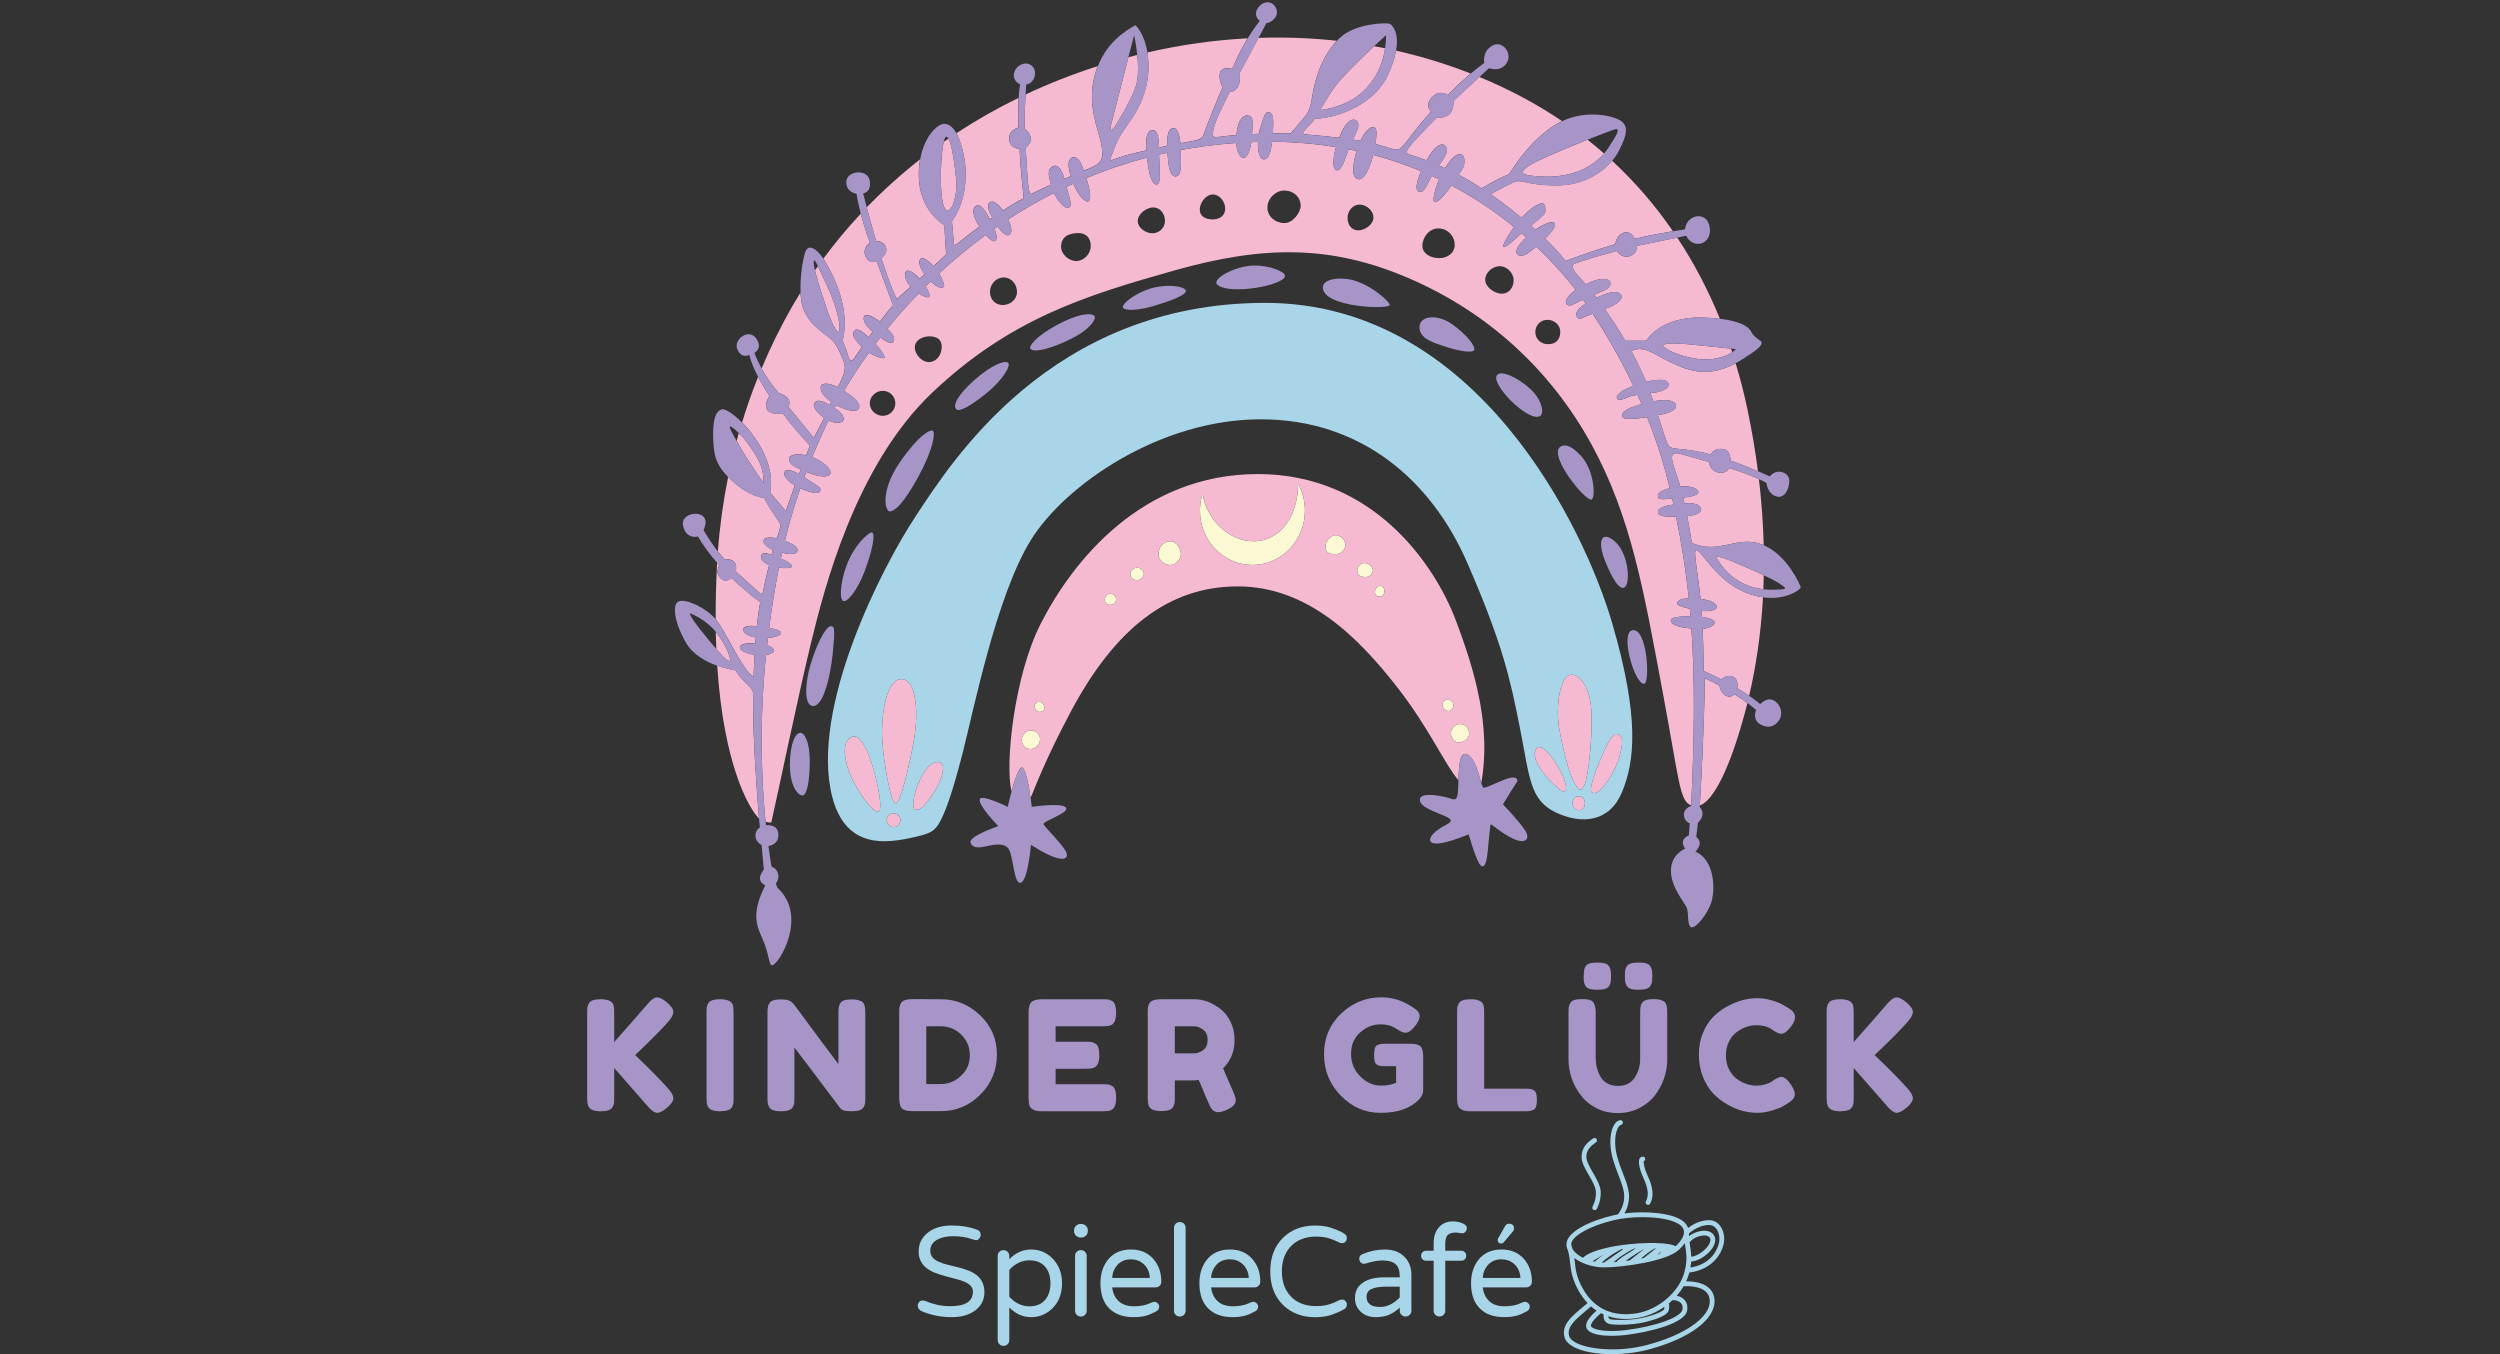 <?xml version="1.0" encoding="UTF-8"?> <!-- Generator: Adobe Illustrator 29.8.2, SVG Export Plug-In . SVG Version: 9.03 Build 0) --> <svg xmlns="http://www.w3.org/2000/svg" xmlns:xlink="http://www.w3.org/1999/xlink" version="1.1" id="Ebene_1" x="0px" y="0px" viewBox="0 0 120 65" style="enable-background:new 0 0 120 65;" xml:space="preserve"><rect x="0" y="0" width="120" height="65" fill="#333333" stroke="none"/> <style type="text/css"> .st0{fill:#FBF8D4;} .st1{fill:#F5B9D2;} .st2{fill:#A795C8;} .st3{fill:#A8D5E7;} </style> <g> <g> <path class="st0" d="M69.735,33.986c0.074-0.18,0.007-0.4-0.257-0.4 c-0.184,0-0.327,0.202-0.191,0.4C69.423,34.184,69.662,34.166,69.735,33.986z"></path> <path class="st0" d="M70.088,34.754c-0.302,0-0.472,0.278-0.444,0.51 c0.025,0.213,0.23,0.382,0.364,0.382c0.279,0,0.522-0.239,0.514-0.441 C70.514,35.004,70.389,34.754,70.088,34.754z"></path> <path class="st0" d="M49.467,35.061c-0.235,0-0.421,0.225-0.421,0.465 s0.167,0.426,0.421,0.426c0.24,0,0.455-0.201,0.455-0.475 S49.702,35.061,49.467,35.061z"></path> <path class="st0" d="M49.859,33.69c-0.142,0.015-0.196,0.127-0.196,0.208 c-0.001,0.169,0.118,0.272,0.225,0.272c0.093,0,0.24-0.034,0.24-0.191 C50.128,33.822,50.024,33.673,49.859,33.69z"></path> <path class="st0" d="M64.114,25.688c-0.211,0-0.495,0.255-0.495,0.549 c0,0.294,0.191,0.362,0.48,0.362c0.289,0,0.48-0.211,0.48-0.46 C64.579,25.889,64.324,25.688,64.114,25.688z"></path> <path class="st0" d="M53.289,28.499c-0.294,0-0.389,0.536,0,0.536 C53.678,29.035,53.656,28.499,53.289,28.499z"></path> <path class="st0" d="M54.578,27.25c-0.18,0-0.327,0.133-0.327,0.297 c0,0.202,0.146,0.297,0.327,0.297c0.181,0,0.327-0.133,0.327-0.297 S54.759,27.25,54.578,27.25z"></path> <path class="st0" d="M56.176,25.98c-0.352,0-0.573,0.323-0.573,0.617 c0,0.294,0.287,0.521,0.573,0.521c0.287,0,0.507-0.286,0.507-0.521 C56.682,26.362,56.484,25.98,56.176,25.98z"></path> <path class="st0" d="M62.304,23.256c0,1.504-0.853,2.724-2.128,2.724 c-1.148,0-2.245-0.989-2.453-2.284c-0.081,0.256-0.126,0.53-0.126,0.815 c0,1.44,1.128,2.607,2.52,2.607c1.391,0,2.519-1.167,2.519-2.607 c0-0.472-0.121-0.915-0.333-1.297C62.304,23.228,62.304,23.242,62.304,23.256z"></path> <path class="st0" d="M66.268,28.122c-0.323,0-0.387,0.543-0.034,0.514 C66.556,28.61,66.494,28.122,66.268,28.122z"></path> <path class="st0" d="M65.504,27.025c-0.245,0-0.358,0.206-0.358,0.392 c0,0.186,0.186,0.284,0.387,0.284c0.201,0,0.367-0.157,0.367-0.333 C65.901,27.192,65.651,27.025,65.504,27.025z"></path> </g> <g> <path class="st1" d="M40.442,16.374c0,0,0.152,0.289,0.25,0.642 c0.098,0.352,0.176,0.357,0.333,0.142c0.044-0.061,0.172-0.249,0.344-0.498 c-0.01-0.01-0.021-0.02-0.031-0.031c-0.404-0.419-0.426-0.56-0.36-0.7 c0.105-0.224,0.348-0.091,0.72,0.257c0.06-0.085,0.121-0.173,0.184-0.26 c-0.333-0.285-0.483-0.561-0.411-0.736c0.07-0.173,0.452-0.002,0.765,0.246 c0.243-0.33,0.472-0.622,0.63-0.785c0,0-0.422-1.121-0.79-2.117 c-0.173,0.069-0.359,0.055-0.484-0.139c-0.197-0.307-0.054-0.598,0.162-0.74 c-0.002-0.004-0.003-0.009-0.005-0.013c0,0-0.24-0.661-0.433-1.385 c-0.645,0.69-1.244,1.411-1.796,2.159c0.026,0.04,0.053,0.081,0.079,0.125 C39.991,13.191,40.843,14.807,40.442,16.374z"></path> <path class="st1" d="M49.234,7.087c0,0,0.081,1.675,0.147,1.961 c0.066,0.287,0,0.338,0.397,0.125c0.131-0.07,0.377-0.182,0.671-0.311 c-0.124-0.409-0.184-0.703,0.056-0.862c0.294-0.194,0.494,0.256,0.588,0.585 c0.102-0.043,0.203-0.086,0.303-0.128c-0.085-0.274-0.132-0.537-0.093-0.683 c0.085-0.322,0.421-0.334,0.632,0.178c0.031,0.076,0.062,0.157,0.094,0.241 c0.096-0.04,0.185-0.077,0.262-0.109c0.654-0.272,0.676-0.499,0.573-1.146 c-0.103-0.646-0.727-1.866-0.309-3.357c0.041-0.144,0.087-0.28,0.137-0.408 c-1.21,0.388-2.367,0.845-3.467,1.363c-0.024,0.434-0.052,1.082-0.041,1.645 C49.183,6.184,49.815,6.624,49.234,7.087z"></path> <path class="st1" d="M46.228,9.425c-0.201,0.823-0.535,1.166-0.535,1.202 c0,0.051,0.088,0.926,0.088,1.05c0,0.125,0.044,0.132,0.426-0.184 c0.143-0.119,0.436-0.347,0.805-0.615c-0.25-0.388-0.411-0.823-0.173-0.986 c0.222-0.152,0.457,0.211,0.674,0.63c0.038-0.026,0.076-0.052,0.114-0.079 c-0.163-0.294-0.271-0.58-0.138-0.713c0.142-0.142,0.397,0.008,0.652,0.371 c0.338-0.218,0.682-0.423,0.997-0.584c0,0-0.169-1.462-0.198-2.38 c0,0-0.455,0.022-0.5-0.441c-0.044-0.463,0.441-0.573,0.441-0.573 s-0.027-0.761,0.009-1.426c-1.047,0.511-2.042,1.078-2.982,1.696 c0.125,0.224,0.241,0.541,0.335,0.977C46.39,8.05,46.393,8.752,46.228,9.425z"></path> <path class="st1" d="M42.533,12.07c-0.021,0.097-0.109,0.221-0.227,0.322 c0.243,0.766,0.506,1.497,0.742,1.957c0,0,0.285-0.251,0.662-0.587 c-0.232-0.262-0.332-0.552-0.235-0.717c0.095-0.161,0.402,0.045,0.668,0.33 c0.079-0.071,0.159-0.142,0.238-0.214c-0.199-0.276-0.326-0.57-0.215-0.718 c0.107-0.144,0.397,0.058,0.645,0.329c0.251-0.229,0.469-0.432,0.603-0.564 c0,0-0.073-1.014-0.081-1.396c0,0-1.239-0.668-1.234-2.446 c0.001-0.259,0.024-0.497,0.062-0.716c-0.916,0.718-1.77,1.489-2.559,2.305 c0.112,0.423,0.27,1,0.45,1.61C42.323,11.564,42.599,11.759,42.533,12.07z "></path> <path class="st1" d="M36.652,28.264c0.055-0.331,0.264-1.146,0.264-1.146 s-0.444-0.158-0.382-0.43s0.503-0.041,0.503-0.051s0.059-0.242,0.059-0.242 s-0.496-0.209-0.444-0.452c0.051-0.242,0.632-0.103,0.632-0.103 s0.195-0.514,0.169-0.657c-0.026-0.143-0.533-0.753-0.768-1.278 c0,0-0.699-0.053-1.522-0.807c-0.077-0.07-0.147-0.138-0.212-0.205 c-0.239,1.177-0.404,2.371-0.493,3.575c0.103,0.132,0.215,0.267,0.335,0.4 c0,0,0.231-0.07,0.415,0.07c0.184,0.14,0.114,0.496,0.114,0.496 s1.102,1.003,1.164,1.043C36.549,28.517,36.596,28.595,36.652,28.264z"></path> <path class="st1" d="M34.584,27.754c-0.247-0.236-0.123-0.498-0.054-0.618 c-0.036-0.04-0.071-0.081-0.107-0.121c-0.001,0.022-0.003,0.044-0.004,0.066 c-0.05,0.942-0.07,1.818-0.067,2.634c0.009,0.011,0.019,0.022,0.028,0.033 c0.464,0.582,1.303,2.5,1.792,2.733c0,0,0.011-0.443,0.046-1.047 c-0.007-0.001-0.014-0.002-0.021-0.003c-0.661-0.121-0.692-0.316-0.683-0.364 c0.034-0.178,0.381-0.207,0.741-0.191c0.007-0.092,0.014-0.185,0.022-0.279 c-0.438-0.063-0.581-0.252-0.601-0.344c-0.049-0.217,0.316-0.231,0.652-0.201 c0.043-0.413,0.097-0.814,0.165-1.145c0,0-0.631-0.442-1.367-1.155 C35,27.848,34.791,27.951,34.584,27.754z"></path> <path class="st1" d="M36.965,23.636l0.754,0.901c0,0,0.161-0.486,0.432-1.235 c-0.554-0.331-0.556-0.595-0.461-0.696c0.095-0.1,0.326-0.036,0.662,0.15 c0.026-0.07,0.053-0.142,0.08-0.215c-0.384-0.166-0.532-0.283-0.561-0.488 c-0.034-0.245,0.415-0.282,0.824-0.202c0.058-0.15,0.118-0.303,0.18-0.458 c0,0-0.979-1.058-1.302-1.557c0,0-0.598,0.117-0.754-0.176 c-0.157-0.294,0.118-0.646,0.118-0.646s-0.278-0.403-0.548-0.924 c-0.288,0.718-0.545,1.447-0.771,2.185C36.373,21.04,37.221,22.375,36.965,23.636 z"></path> <path class="st1" d="M82.737,22.682c-0.362,0.076-0.673-0.16-0.697-0.504 c-0.312-0.089-0.595-0.168-0.817-0.231c-0.882-0.25-1.224-0.475-0.764,0.798 c0.068,0.188,0.132,0.392,0.192,0.603c0.446-0.036,0.818,0.072,0.866,0.244 c0.042,0.151-0.275,0.248-0.725,0.298c0.022,0.089,0.042,0.178,0.062,0.267 c0.756-0.048,0.815,0.214,0.773,0.368c-0.026,0.096-0.271,0.216-0.643,0.253 c0.141,0.717,0.219,1.277,0.219,1.277c1.303,0.592,2.174-0.382,3.369,0.078 c0.029,0.011,0.057,0.023,0.085,0.035c-0.025-0.999-0.097-2.056-0.229-3.172 c-0.407-0.187-0.921-0.369-1.435-0.532C82.94,22.574,82.855,22.657,82.737,22.682 z"></path> <path class="st1" d="M69.508,5.53c-0.287,0.176-0.529,0.096-0.529,0.096 s-0.985,0.999-1.256,1.337c-0.272,0.338-0.294,0.404,0.096,0.507 c0.118,0.031,0.35,0.108,0.651,0.224c0.337-0.599,0.68-0.885,0.879-0.711 c0.22,0.192,0.076,0.483-0.284,0.955c0.096,0.041,0.194,0.085,0.295,0.131 c0.31-0.499,0.563-0.71,0.763-0.661c0.22,0.054,0.22,0.491,0.054,0.734 c-0.032,0.047-0.088,0.135-0.161,0.247c0.372,0.194,0.751,0.413,1.101,0.652 c0,0,0.61-0.396,1.33-0.69c0,0,0.768-1.355,2.005-2.233 c0.173-0.123,0.35-0.224,0.526-0.306c-1.172-0.793-2.49-1.509-3.969-2.118 l-1.244,1.153C69.765,4.847,69.794,5.354,69.508,5.53z"></path> <path class="st1" d="M72.609,8.77c-0.401,0.179-1.059,0.551-1.059,0.551 s0.677,0.465,1.487,1.131c0.302-0.333,0.639-0.615,0.939-0.693 c0.213-0.055,0.225,0.333,0.186,0.455c-0.026,0.081-0.363,0.366-0.674,0.618 c0.072,0.062,0.144,0.126,0.216,0.19c0.022-0.016,0.044-0.03,0.066-0.045 c0.509-0.333,0.759-0.343,0.823-0.284c0.143,0.132-0.095,0.443-0.424,0.759 c0.361,0.349,0.701,0.713,0.972,1.07c0,0,1.207-0.454,2.392-0.809 c0.012-0.099,0.096-0.482,0.465-0.558c0.245-0.05,0.39,0.141,0.468,0.306 c0.666-0.158,1.362-0.284,1.835-0.364c-0.807-1.174-1.772-2.318-2.923-3.384 c-0.535,0.644-1.452,1.198-2.7,1.187C73.122,8.887,73.093,8.554,72.609,8.77z"></path> <path class="st1" d="M78.119,12.32c-0.333,0.039-0.514-0.274-0.514-0.274 s-1.249,0.333-1.67,0.49s-0.753,0.082-0.02,0.886 c0.066,0.073,0.132,0.147,0.197,0.223c0.424-0.205,0.779-0.302,1.007-0.238 c0.279,0.078,0.24,0.382-0.098,0.529c-0.141,0.062-0.317,0.135-0.498,0.211 c0.038,0.049,0.076,0.098,0.113,0.147c0.373-0.174,0.852-0.389,1.114-0.207 c0.309,0.215-0.211,0.558-0.519,0.671c-0.056,0.02-0.124,0.046-0.199,0.075 c0.584,0.826,0.983,1.522,0.983,1.522h1.004c0,0,0.671-1.18,2.723-1.112 c0.312,0.01,0.58,0.031,0.813,0.059c-0.524-1.286-1.193-2.607-2.048-3.898 l-1.943,0.401C78.594,12.021,78.452,12.28,78.119,12.32z"></path> <path class="st1" d="M53.693,7.564c0.252-0.091,0.768-0.222,1.333-0.351 c-0.037-0.522,0.005-0.928,0.269-0.962c0.257-0.033,0.328,0.293,0.337,0.829 c0.133-0.028,0.264-0.056,0.391-0.082c-0.014-0.526,0.069-0.804,0.266-0.849 c0.214-0.049,0.328,0.287,0.371,0.724c0.106-0.02,0.203-0.037,0.287-0.051 c0.793-0.132,0.764-0.191,0.889-0.536c0.125-0.345,0.639-1.66,0.852-2.094 c0,0-0.191-0.264-0.14-0.654c0.051-0.389,0.602-0.228,0.602-0.228 s0.255-0.677,0.736-1.471c-1.615,0.085-3.226,0.315-4.813,0.679 c0.005,0.033,0.011,0.067,0.015,0.101c0.1,0.715,0.009,1.445-0.257,2.116 c-0.408,1.027-1.022,1.534-1.271,2.203C53.238,7.807,53.127,7.77,53.693,7.564z"></path> <path class="st1" d="M63.114,5.686c-0.062,0.094-0.115,0.169-0.166,0.226 c-0.191,0.213-0.573,0.514-0.308,0.536c0.142,0.012,0.853,0.068,1.636,0.163 c0.006-0.017,0.013-0.034,0.02-0.051c0.274-0.705,0.661-0.979,0.852-0.725 c0.148,0.197-0.045,0.533-0.215,0.864c0.125,0.019,0.249,0.038,0.369,0.059 c0.198-0.42,0.432-0.661,0.595-0.658c0.223,0.005,0.198,0.313,0.122,0.807 c0.041,0.011,0.08,0.022,0.118,0.033c0.999,0.294,0.962,0.331,1.234,0.029 c0.272-0.301,0.661-0.911,1.315-1.601c0,0-0.331-0.33,0.059-0.712 c0.389-0.382,0.749-0.096,0.749-0.096s0.462-0.495,1.099-1.033 c-0.484-0.189-0.984-0.366-1.503-0.532c-0.688-0.219-1.382-0.407-2.081-0.565 c-0.054,0.305-0.166,0.674-0.365,1.116C65.846,5.315,63.617,5.731,63.114,5.686z"></path> <path class="st1" d="M59.026,4.421c0,0-0.617,1.161-0.757,1.697 c-0.14,0.536-0.038,0.487,0.433,0.426c0.148-0.019,0.375-0.041,0.646-0.061 c0.049-0.594,0.238-0.941,0.52-0.941c0.342,0,0.269,0.427,0.23,0.894 c0.107-0.006,0.216-0.011,0.326-0.016c0.017-0.094,0.039-0.187,0.066-0.275 c0.201-0.666,0.274-0.759,0.387-0.759c0.264,0,0.25,0.417,0.23,0.759 c-0.004,0.063-0.007,0.151-0.013,0.253c0.314-0.007,0.61-0.008,0.856-0.001 c0,0,0.352-0.389,0.624-0.72c0.28-0.34,0.345-0.595,0.426-1.117 c0.077-0.497,0.334-1.712,1.166-2.603c-1.249-0.136-2.505-0.181-3.761-0.139 l-0.901,1.684C59.503,3.502,59.643,4.369,59.026,4.421z"></path> <path class="st1" d="M37.837,19.518l1.224,1.499l0.496-0.953 c-0.04-0.028-0.079-0.058-0.118-0.092c-0.448-0.393-0.384-0.542-0.356-0.595 c0.139-0.264,0.447-0.108,0.743,0.064c0.022-0.049,0.044-0.1,0.067-0.152 c-0.33-0.233-0.536-0.503-0.497-0.723c0.037-0.209,0.387-0.202,0.82,0.02 c0.026-0.053,0.051-0.105,0.075-0.153c0.304-0.607,0.304-0.842,0.191-1.117 c-0.112-0.274-0.299-0.769-0.578-1.024c-0.279-0.255-1.107-0.705-1.371-1.547 c-0.064-0.205-0.098-0.448-0.11-0.704c-0.146,0.237-0.288,0.476-0.426,0.717 c-0.541,0.948-1.021,1.926-1.441,2.927c0.184,0.335,0.45,0.749,0.817,1.179 C37.371,18.862,38.101,19.058,37.837,19.518z"></path> <path class="st1" d="M35.05,31.658c0-0.11-0.173-0.672-0.676-1.311 c-0.005-0.006-0.01-0.013-0.016-0.019c0.005,0.284,0.014,0.56,0.025,0.828 c0.143,0.165,0.257,0.292,0.313,0.348C34.947,31.753,35.05,31.768,35.05,31.658 z"></path> <path class="st1" d="M36.145,33.288c0.003-0.305-0.426-0.455-0.854-1.121 c0,0-0.388-0.048-0.864-0.217c0.307,4.7,1.477,6.795,2.007,7.346 C36.344,38.245,36.124,35.416,36.145,33.288z"></path> <path class="st1" d="M45.486,10.116c0.203,0,0.49-0.705,0.407-1.533 c-0.07-0.694-0.198-1.643-0.368-1.931c-0.075,0.051-0.15,0.103-0.224,0.155 C45.109,7.606,45.063,10.116,45.486,10.116z"></path> <path class="st1" d="M81.618,26.548c-0.375-0.371-0.277-0.071-0.051,1.671 c0.022,0.174,0.042,0.351,0.06,0.53c0.579,0.07,0.79,0.23,0.769,0.4 c-0.019,0.153-0.356,0.209-0.719,0.175c0.007,0.097,0.014,0.194,0.02,0.289 c0.483,0.057,0.606,0.191,0.606,0.27c0,0.074-0.142,0.268-0.574,0.303 c0.053,1.117,0.042,2.018,0.042,2.018c0.318,0.142,0.606,0.282,0.866,0.416 c0.109-0.128,0.32-0.245,0.578-0.126c0.159,0.073,0.215,0.318,0.169,0.54 c0.228,0.136,0.419,0.259,0.575,0.366c0.305-1.31,0.562-2.89,0.664-4.727 c-0.171-0.023-0.351-0.062-0.538-0.122 C82.654,28.103,81.902,26.829,81.618,26.548z"></path> <path class="st1" d="M40.251,15.929c0.074,0.002,0.096-0.409-0.147-1.175 c-0.268-0.847-0.657-1.542-0.846-1.976c-0.047,0.066-0.093,0.132-0.139,0.198 c0.084,0.362,0.228,0.835,0.52,1.709 C39.967,15.669,40.155,15.926,40.251,15.929z"></path> <path class="st1" d="M53.644,5.87c0.323-0.519,0.86-1.484,0.94-1.988 c0.063-0.393,0.045-0.85,0.004-1.245c-0.141,0.035-0.282,0.071-0.423,0.109 c-0.298,1.158-0.744,2.891-0.815,3.174C53.242,6.35,53.321,6.389,53.644,5.87z"></path> <path class="st1" d="M36.508,22.314c-0.165-0.415-0.657-1.161-1.021-1.506 c-0.008-0.007-0.015-0.014-0.023-0.021c-0.036,0.127-0.072,0.255-0.106,0.382 c0.604,1.065,1.289,2.011,1.289,2.011S36.673,22.729,36.508,22.314z"></path> <path class="st1" d="M63.359,5.288c0.202-0.023,0.794-0.114,1.426-0.441 c0.679-0.353,1.498-1.169,1.701-2.528C66.309,2.283,66.132,2.249,65.955,2.217 c-0.657,0.613-1.686,1.612-2.045,2.175C63.675,4.761,63.499,5.055,63.359,5.288z"></path> <path class="st1" d="M82.673,26.771c-0.414-0.12-0.331-0.062-0.15,0.211 c0.633,0.946,1.484,1.228,2.117,1.303c0.009-0.221,0.016-0.445,0.021-0.672 C83.955,27.277,82.965,26.855,82.673,26.771z"></path> <path class="st1" d="M80.199,29.796c-0.03-0.165,0.427-0.219,0.943-0.213 c-0.01-0.12-0.02-0.24-0.031-0.358c-0.318-0.073-0.61-0.166-0.607-0.248 c0.005-0.17,0.215-0.25,0.558-0.259c-0.14-1.343-0.343-2.619-0.612-3.922 c-0.432,0.011-0.872,0.017-0.872-0.226c0-0.156,0.206-0.272,0.748-0.354 c-0.021-0.094-0.042-0.188-0.063-0.283c-0.448,0.037-0.665,0.073-0.684-0.105 c-0.021-0.193,0.241-0.319,0.567-0.398c-0.003-0.013-0.006-0.025-0.009-0.038 c-0.286-1.202-0.663-2.333-1.078-3.366c-0.54,0.085-1.1,0.132-1.17,0.005 c-0.158-0.29,0.416-0.501,0.907-0.634c-0.065-0.152-0.131-0.301-0.198-0.447 c-0.117,0.022-0.22,0.044-0.291,0.061c-0.213,0.051-0.566,0.279-0.676,0.132 c-0.131-0.174,0.251-0.432,0.766-0.626c-0.69-1.454-1.407-2.638-1.949-3.455 c-0.162,0.063-0.297,0.117-0.357,0.139c-0.157,0.059-0.294,0.186-0.402,0 c-0.119-0.205,0.129-0.45,0.42-0.635c-0.045-0.064-0.087-0.124-0.127-0.18 c-0.06,0.028-0.118,0.055-0.17,0.081c-0.338,0.167-0.465,0.26-0.607,0.142 c-0.127-0.105,0.015-0.412,0.427-0.694c-0.007-0.009-0.014-0.018-0.021-0.026 c-0.472-0.603-1.092-1.316-1.868-2.053c-0.368,0.318-0.692,0.568-0.903,0.374 c-0.165-0.152,0.082-0.504,0.417-0.82c-0.073-0.064-0.147-0.129-0.223-0.194 c-0.295,0.243-0.733,0.727-0.865,0.647c-0.066-0.04,0.16-0.48,0.506-0.946 c-0.856-0.698-1.855-1.386-3.005-1.993c-0.292,0.413-0.631,0.827-0.811,0.799 c-0.117-0.018-0.01-0.565,0.219-1.098c-0.116-0.056-0.232-0.11-0.351-0.164 c-0.262,0.464-0.354,0.816-0.603,0.767c-0.182-0.036-0.191-0.346,0.089-0.991 c-0.717-0.299-1.483-0.562-2.299-0.779c-0.15,0.582-0.446,1.287-0.763,1.153 c-0.127-0.054-0.313-0.206-0.108-1.077c0.022-0.093,0.046-0.182,0.072-0.268 c-0.127-0.028-0.255-0.054-0.384-0.079c-0.157,0.448-0.366,1.133-0.599,0.993 c-0.187-0.112-0.154-0.575-0.005-1.101c-0.961-0.156-1.984-0.245-3.068-0.253 c-0.045,0.394-0.138,0.802-0.35,0.84c-0.241,0.043-0.349-0.361-0.329-0.834 c-0.105,0.003-0.21,0.006-0.316,0.01c-0.056,0.405-0.19,0.709-0.334,0.751 c-0.15,0.043-0.361-0.193-0.391-0.711c-0.509,0.036-1.03,0.089-1.563,0.162 c-0.372,0.051-0.738,0.11-1.098,0.177c0.001,0.027,0.001,0.055,0.001,0.082 c0.005,0.612,0.059,1.185-0.255,1.185c-0.285,0-0.351-0.565-0.387-1.138 c-0.135,0.029-0.269,0.06-0.403,0.091c0.02,0.588,0.099,1.319-0.053,1.41 c-0.171,0.103-0.367-0.113-0.48-0.926c-0.016-0.115-0.031-0.229-0.044-0.341 c-1.02,0.268-1.991,0.601-2.912,0.984c0.122,0.391,0.207,0.782,0.175,0.968 c-0.049,0.284-0.258,0.162-0.506-0.157c-0.091-0.117-0.197-0.318-0.29-0.542 c-0.111,0.05-0.221,0.1-0.33,0.152c0.051,0.188,0.102,0.369,0.161,0.596 c0.093,0.353,0.015,0.397-0.127,0.411c-0.121,0.012-0.448-0.305-0.639-0.711 c-0.772,0.391-1.504,0.817-2.198,1.269c0.199,0.41,0.192,0.651,0.059,0.739 c-0.126,0.083-0.335-0.081-0.561-0.402c-0.053,0.037-0.106,0.073-0.159,0.11 c0.145,0.352,0.143,0.549-0.007,0.597c-0.073,0.023-0.236-0.104-0.41-0.298 c-0.804,0.588-1.549,1.209-2.235,1.844c0.031,0.05,0.058,0.098,0.079,0.143 c0.189,0.404,0.272,0.586-0.075,0.522c-0.1-0.019-0.253-0.129-0.408-0.282 c-0.082,0.08-0.163,0.159-0.244,0.239c0.012,0.02,0.024,0.039,0.035,0.058 c0.25,0.433,0.232,0.617-0.301,0.323c-0.024-0.013-0.047-0.026-0.07-0.041 c-0.544,0.562-1.045,1.129-1.501,1.69c0.226,0.225,0.363,0.377,0.315,0.58 c-0.048,0.204-0.324,0.08-0.657-0.149c-0.079,0.101-0.156,0.203-0.232,0.303 c0.36,0.384,0.473,0.61,0.427,0.672c-0.037,0.05-0.39-0.041-0.734-0.255 c-0.458,0.634-0.857,1.252-1.198,1.835c0.423,0.266,0.751,0.535,0.731,0.774 c-0.022,0.268-0.478,0.228-1.003-0.037c-0.037-0.018-0.073-0.038-0.108-0.057 c-0.025,0.047-0.05,0.094-0.074,0.141c0.264,0.169,0.444,0.346,0.432,0.552 c-0.011,0.181-0.364,0.22-0.73,0.05c-0.277,0.585-0.535,1.163-0.777,1.749 c0.028,0.011,0.056,0.022,0.082,0.033c0.433,0.194,0.801,0.514,0.801,0.716 s-0.36,0.283-1.043,0.018c-0.043-0.017-0.085-0.033-0.124-0.048 c-0.032,0.085-0.064,0.169-0.096,0.255c0.079,0.049,0.162,0.104,0.249,0.162 c0.439,0.294,0.624,0.34,0.49,0.539c-0.096,0.142-0.598-0.018-0.93-0.167 c-0.275,0.793-0.521,1.621-0.74,2.52c0.177,0.058,0.622,0.239,0.607,0.457 c-0.016,0.235-0.431,0.2-0.74,0.109c-0.021,0.095-0.042,0.191-0.063,0.288 c0.141,0.06,0.519,0.215,0.531,0.356c0.011,0.121-0.38,0.111-0.621,0.077 c-0.178,0.884-0.333,1.84-0.468,2.89c0.279,0.05,0.541,0.119,0.571,0.228 c0.03,0.112-0.227,0.221-0.629,0.248c-0.014,0.116-0.028,0.233-0.041,0.351 c0.201,0.071,0.315,0.173,0.332,0.234c0.017,0.06-0.104,0.196-0.384,0.246 c-0.001,0.005-0.001,0.01-0.002,0.015c-0.407,3.92-0.097,7.253-0.017,7.993 c0.345,0.016,0.233,0.159,0.348-0.317c0.125-0.514,1.256-5.935,1.844-8.33 c0.588-2.395,2.071-8.433,5.818-11.973c3.746-3.541,7.331-4.642,11.591-5.847 c4.26-1.205,7.522-1.257,11.312,0.385c3.79,1.642,6.773,4.404,8.712,7.93 c1.939,3.526,2.542,7.154,3.423,11.856c0.82,4.376,0.814,5.289,1.378,5.502 c0.165-3.426,0.176-6.102,0.011-8.489C80.655,30.12,80.24,30.024,80.199,29.796 z M42.376,19.959c-0.331,0-0.627-0.269-0.627-0.6 c0-0.331,0.296-0.6,0.627-0.6c0.331,0,0.6,0.269,0.6,0.6 C42.976,19.69,42.707,19.959,42.376,19.959z M45.191,16.781 c-0.047,0.328-0.28,0.6-0.611,0.6c-0.331,0-0.671-0.376-0.671-0.707 s0.359-0.529,0.69-0.529C44.931,16.144,45.265,16.257,45.191,16.781z M48.135,14.641c-0.365,0-0.617-0.271-0.617-0.637 c0-0.365,0.299-0.686,0.664-0.686c0.365,0,0.634,0.325,0.634,0.69 S48.5,14.641,48.135,14.641z M51.66,12.53c-0.371,0-0.75-0.349-0.729-0.719 c0.029-0.522,0.474-0.624,0.845-0.624c0.371,0,0.58,0.253,0.58,0.624 C52.356,12.181,52.031,12.53,51.66,12.53z M55.319,11.197 c-0.331,0-0.708-0.26-0.708-0.591c0-0.331,0.414-0.65,0.746-0.65 c0.331,0,0.562,0.31,0.562,0.642C55.919,10.928,55.65,11.197,55.319,11.197z M58.215,10.532c-0.331,0-0.627-0.138-0.627-0.469 c0-0.331,0.296-0.73,0.627-0.73c0.331,0,0.594,0.351,0.594,0.682 C58.809,10.346,58.546,10.532,58.215,10.532z M61.651,10.708 c-0.431-0.001-0.816-0.313-0.816-0.744c0-0.431,0.385-0.818,0.816-0.818 s0.781,0.303,0.781,0.735C62.432,10.199,62.057,10.709,61.651,10.708z M65.2,11.057c-0.331,0-0.516-0.269-0.516-0.6 c0-0.331,0.243-0.637,0.575-0.637s0.665,0.287,0.665,0.619 C65.923,10.77,65.531,11.057,65.2,11.057z M69.085,12.391 c-0.394,0-0.811-0.202-0.811-0.596c0-0.394,0.331-0.858,0.811-0.83 c0.438,0.026,0.742,0.392,0.742,0.786C69.827,12.145,69.478,12.391,69.085,12.391 z M72.086,14.098c-0.347,0-0.797-0.322-0.797-0.668 c0-0.347,0.352-0.653,0.699-0.653c0.347,0,0.667,0.328,0.667,0.675 C72.655,13.799,72.433,14.098,72.086,14.098z M74.308,16.522 c-0.36,0-0.612-0.262-0.612-0.585s0.252-0.604,0.612-0.585 c0.323,0.016,0.585,0.262,0.585,0.585S74.712,16.522,74.308,16.522z"></path> <path class="st1" d="M83.126,33.41c-0.263,0.123-0.569-0.196-0.586-0.499 c-0.414-0.222-0.709-0.352-0.709-0.352c-0.018,2.28-0.206,5.554-0.239,6.106 c0.654-0.249,1.428-1.734,2.158-4.436c0.042-0.156,0.084-0.318,0.125-0.483 c-0.206-0.153-0.42-0.296-0.628-0.426 C83.213,33.356,83.172,33.388,83.126,33.41z"></path> <path class="st1" d="M73.491,8.431c1.95,0.25,3-0.482,3.503-1.063 c-0.256-0.225-0.52-0.446-0.794-0.662c-1.022,0.409-2.303,0.951-2.655,1.157 C72.957,8.206,72.947,8.362,73.491,8.431z"></path> <path class="st1" d="M79.823,16.57c0.02,0.199,0.999,0.627,1.875,0.676 c0.74,0.041,1.211-0.183,1.446-0.34c-0.019-0.057-0.038-0.114-0.057-0.171 c-0.598-0.066-2.157-0.233-2.633-0.253C80.301,16.476,79.816,16.5,79.823,16.57 z"></path> <path class="st1" d="M81.708,17.848c-1.058-0.049-2.184-0.857-2.61-1.018 c-0.426-0.162-0.803-0.02-0.774,0.054c0.029,0.073,0.245,0.431,0.622,1.278 c0.023,0.051,0.046,0.106,0.07,0.163c0.478-0.116,0.936-0.15,1.054,0.052 c0.154,0.265-0.426,0.47-0.734,0.478c-0.036,0.001-0.075,0.003-0.116,0.006 c0.047,0.13,0.094,0.265,0.141,0.403c0.45-0.081,0.935-0.095,1.055,0.113 c0.14,0.242-0.155,0.345-0.32,0.426c-0.049,0.024-0.251,0.075-0.514,0.128 c0.192,0.591,0.358,1.123,0.441,1.326c0.171,0.421,0.446,0.167,1.827,0.49 c0.089,0.021,0.178,0.043,0.269,0.068c0.108-0.203,0.322-0.32,0.654-0.249 c0.185,0.04,0.289,0.29,0.293,0.544c0.501,0.175,0.971,0.364,1.316,0.51 c-0.124-0.963-0.293-1.969-0.514-3.015c-0.145-0.686-0.328-1.414-0.557-2.17 C82.874,17.669,82.327,17.877,81.708,17.848z"></path> <path class="st1" d="M42.894,39.04c-0.183,0-0.331,0.148-0.331,0.331 c0,0.182,0.148,0.331,0.331,0.331c0.182,0,0.33-0.148,0.33-0.331 C43.224,39.188,43.076,39.04,42.894,39.04z"></path> <path class="st1" d="M60.377,22.755c-5.553,0-8.888,4.158-10.431,7.199 c-1.26,2.483-1.719,6.72-1.392,8.034c0.036-0.131,0.075-0.267,0.115-0.398 c0.015-0.049,0.031-0.098,0.047-0.144c0.079-0.235,0.162-0.438,0.238-0.539 c0.02-0.027,0.04-0.046,0.06-0.057c0.01-0.005,0.019-0.009,0.028-0.009 c0.18-0.018,0.344,0.895,0.427,1.457c0.255-0.589,0.682-1.792,1.931-4.142 c2.101-3.952,4.672-6.009,8.013-6.009c3.341,0,5.782,2.424,7.706,4.907 c1.476,1.905,2.244,3.654,2.886,4.398c0.004-0.124,0.009-0.251,0.016-0.376 c0.015-0.274,0.042-0.531,0.1-0.692c0.147-0.407,0.504-0.137,0.715,0.367 c0.065,0.156,0.115,0.314,0.158,0.46c0.021,0.073,0.04,0.143,0.058,0.207 c0.004,0.016,0.009,0.032,0.013,0.047c0.013,0.046,0.025,0.089,0.037,0.128 c0.471-2.667-0.264-5.291-1.234-7.845C68.869,27.118,65.931,22.755,60.377,22.755z M49.467,35.952c-0.255,0-0.421-0.186-0.421-0.426S49.232,35.061,49.467,35.061 c0.235,0,0.455,0.142,0.455,0.416S49.707,35.952,49.467,35.952z M49.888,34.17 c-0.108,0-0.226-0.103-0.225-0.272c0-0.081,0.054-0.193,0.196-0.208 c0.166-0.017,0.269,0.132,0.269,0.289C50.128,34.136,49.981,34.17,49.888,34.17z M53.289,29.035c-0.389,0-0.294-0.536,0-0.536 C53.656,28.499,53.678,29.035,53.289,29.035z M54.578,27.845 c-0.18,0-0.327-0.096-0.327-0.297c0-0.164,0.146-0.297,0.327-0.297 c0.181,0,0.327,0.133,0.327,0.297S54.759,27.845,54.578,27.845z M56.176,27.118 c-0.286,0-0.573-0.228-0.573-0.521c0-0.294,0.22-0.617,0.573-0.617 c0.309,0,0.507,0.382,0.507,0.617C56.682,26.832,56.462,27.118,56.176,27.118z M60.118,27.118c-1.392,0-2.52-1.167-2.52-2.607 c0-0.285,0.044-0.559,0.126-0.815c0.207,1.295,1.305,2.284,2.453,2.284 c1.274,0,2.128-1.22,2.128-2.724c0-0.014-0-0.028-0.001-0.042 c0.212,0.382,0.333,0.825,0.333,1.297C62.637,25.951,61.509,27.118,60.118,27.118z M64.099,26.599c-0.289,0-0.48-0.068-0.48-0.362 c0-0.294,0.284-0.549,0.495-0.549c0.211,0,0.465,0.201,0.465,0.451 C64.579,26.388,64.388,26.599,64.099,26.599z M65.534,27.701 c-0.201,0-0.387-0.098-0.387-0.284c0-0.186,0.113-0.392,0.358-0.392 c0.147,0,0.397,0.167,0.397,0.343C65.901,27.544,65.735,27.701,65.534,27.701z M66.234,28.636c-0.352,0.029-0.289-0.514,0.034-0.514 C66.494,28.122,66.556,28.61,66.234,28.636z M69.287,33.986 c-0.136-0.199,0.007-0.4,0.191-0.4c0.264,0,0.331,0.22,0.257,0.4 C69.662,34.166,69.423,34.184,69.287,33.986z M70.521,35.206 c0.007,0.202-0.235,0.441-0.514,0.441c-0.133,0-0.338-0.169-0.364-0.382 c-0.027-0.232,0.142-0.51,0.444-0.51 C70.389,34.754,70.514,35.004,70.521,35.206z"></path> <path class="st1" d="M73.761,35.918c-0.463,0.587,0.94,1.91,1.212,2.049 c0.272,0.14,0.301-0.301-0.147-1.094C74.378,36.08,73.928,35.705,73.761,35.918 z"></path> <path class="st1" d="M40.922,35.36c-0.652,0.234-0.356,1.518,0.211,2.458 c0.682,1.131,0.986,1.175,1.043,1.151c0.127-0.054,0.127-0.627-0.201-1.871 C41.646,35.854,41.246,35.243,40.922,35.36z"></path> <path class="st1" d="M42.991,38.562c0.228,0,0.668-1.822,0.889-3.114 c0.22-1.293,0.096-2.85-0.61-2.85c-0.72,0-0.977,1.667-0.926,2.821 C42.395,36.571,42.763,38.562,42.991,38.562z"></path> <path class="st1" d="M45.135,36.601c-0.837-0.279-1.569,2.189-1.205,2.266 c0.261,0.055,0.514-0.253,0.914-0.859 C45.226,37.431,45.411,36.693,45.135,36.601z"></path> <path class="st1" d="M75.795,38.217c-0.404,0-0.426,0.632-0.037,0.669 C76.19,38.928,76.163,38.217,75.795,38.217z"></path> <path class="st1" d="M77.61,35.231c-0.301-0.073-0.705,1.053-0.867,1.417 c-0.162,0.364-0.499,1.275-0.338,1.385c0.4,0.272,1.18-1.116,1.333-1.72 C77.925,35.573,77.911,35.305,77.61,35.231z"></path> <path class="st1" d="M76.076,37.615c0.189-0.441,0.412-2.703,0.286-3.761 c-0.126-1.058-0.663-1.587-1.052-1.447c-0.389,0.14-0.661,1.396-0.47,2.549 c0.176,1.062,0.526,2.23,0.639,2.446 C75.799,38.013,75.888,38.055,76.076,37.615z"></path> </g> <g> <path class="st2" d="M78.33,30.258c-0.561,0.158,0.122,2.565,0.583,2.565 C79.221,32.823,79.071,30.05,78.33,30.258z"></path> <path class="st2" d="M77.265,25.818c-0.463-0.228-0.531,0.32-0.235,1.073 c0.764,1.939,1.168,1.418,1.102,0.556C78.072,26.681,77.727,26.046,77.265,25.818z"></path> <path class="st2" d="M74.887,21.452c-0.551,0.419,1.136,2.529,1.489,2.529 c0.199,0,0.187-1.127-0.32-1.885C75.863,21.81,75.26,21.169,74.887,21.452z"></path> <path class="st2" d="M73.447,18.661c-0.568-0.524-1.426-0.936-1.601-0.637 c-0.27,0.46,1.528,2.253,2.067,1.949 C74.149,19.841,74.015,19.185,73.447,18.661z"></path> <path class="st2" d="M69.456,16.663c0.636,0.206,1.259,0.294,1.312,0.127 c0.054-0.167-0.353-0.725-1.068-1.229c-0.715-0.504-1.523-0.396-1.562,0.093 C68.09,16.26,68.82,16.457,69.456,16.663z"></path> <path class="st2" d="M66.709,14.636c0-0.147-0.798-0.872-1.621-1.146 c-0.688-0.229-1.592-0.127-1.592,0.304 C63.497,14.768,66.709,14.866,66.709,14.636z"></path> <path class="st2" d="M60.196,12.746c-0.96,0.02-2.057,0.659-1.763,0.921 c0.573,0.509,3.23,0.034,3.247-0.426C61.687,13.033,60.906,12.731,60.196,12.746 z"></path> <path class="st2" d="M56.914,13.937c-0.084-0.216-0.953-0.32-1.715-0.081 c-0.76,0.239-1.377,0.753-1.297,0.907c0.088,0.169,0.727,0.14,1.451-0.07 C56.077,14.484,57.001,14.159,56.914,13.937z"></path> <path class="st2" d="M51.705,16.105c0.686-0.397,0.918-0.825,0.833-0.93 c-0.144-0.179-0.793-0.127-1.812,0.426c-1.019,0.554-1.404,1.056-1.244,1.165 C49.795,16.981,50.994,16.516,51.705,16.105z"></path> <path class="st2" d="M47.317,18.901c0.818-0.651,1.258-1.396,1.053-1.499 c-0.206-0.103-0.813,0.147-1.601,0.842c-0.772,0.681-1.072,1.226-0.857,1.405 C46.059,19.773,46.558,19.506,47.317,18.901z"></path> <path class="st2" d="M44.776,20.676c-0.118-0.073-0.668,0.184-1.587,1.52 c-0.955,1.388-0.698,2.343-0.485,2.35c0.213,0.007,0.632-0.301,1.373-1.66 C44.82,21.528,44.9,20.754,44.776,20.676z"></path> <path class="st2" d="M41.863,25.557c-0.082-0.047-0.669,0.389-1.083,1.245 c-0.402,0.828-0.525,1.891-0.32,2.035c0.192,0.134,0.72-0.54,1.054-1.447 C41.848,26.483,42.036,25.657,41.863,25.557z"></path> <path class="st2" d="M39.972,31.359c0.118-1.18,0.089-1.303-0.098-1.303 c-0.176,0-0.544,0.558-0.891,1.596c-0.362,1.079-0.416,2.238,0.054,2.238 S39.854,32.539,39.972,31.359z"></path> <path class="st2" d="M38.424,35.174c-0.24,0-0.509,0.5-0.509,1.538 c0,1.038,0.392,1.469,0.602,1.469s0.352-0.666,0.352-1.636 C38.87,35.575,38.6,35.174,38.424,35.174z"></path> <path class="st2" d="M84.658,26.169c-0.028-0.012-0.056-0.024-0.085-0.035 c-1.195-0.46-2.067,0.514-3.369-0.078c0,0-0.078-0.56-0.219-1.277 c0.372-0.037,0.617-0.158,0.643-0.253c0.042-0.154-0.017-0.416-0.773-0.368 c-0.02-0.089-0.041-0.178-0.062-0.267c0.45-0.05,0.768-0.146,0.725-0.298 c-0.048-0.172-0.42-0.28-0.866-0.244c-0.06-0.212-0.124-0.416-0.192-0.603 c-0.46-1.273-0.118-1.048,0.764-0.798c0.222,0.063,0.505,0.141,0.817,0.231 c0.023,0.344,0.334,0.58,0.697,0.504c0.119-0.025,0.203-0.107,0.257-0.217 c0.515,0.164,1.029,0.346,1.435,0.532c0.132,0.061,0.254,0.122,0.36,0.184 c0,0,0.044,0.529,0.495,0.651c0.451,0.123,0.666-0.578,0.583-0.877 c-0.083-0.299-0.602-0.485-0.916-0.088c0,0-0.221-0.103-0.568-0.249 c-0.345-0.146-0.815-0.335-1.316-0.51c-0.003-0.254-0.108-0.504-0.293-0.544 c-0.332-0.072-0.546,0.046-0.654,0.249c-0.091-0.024-0.181-0.047-0.269-0.068 c-1.381-0.323-1.655-0.068-1.827-0.49c-0.083-0.203-0.249-0.735-0.441-1.326 c0.263-0.054,0.465-0.104,0.514-0.128c0.165-0.081,0.459-0.184,0.32-0.426 c-0.119-0.207-0.604-0.194-1.055-0.113c-0.047-0.138-0.094-0.273-0.141-0.403 c0.041-0.003,0.079-0.005,0.116-0.006c0.308-0.007,0.889-0.213,0.734-0.478 c-0.118-0.202-0.576-0.168-1.054-0.052c-0.024-0.058-0.047-0.112-0.07-0.163 c-0.377-0.847-0.592-1.205-0.622-1.278c-0.029-0.073,0.348-0.215,0.774-0.054 c0.426,0.161,1.552,0.97,2.61,1.018c0.619,0.029,1.166-0.179,1.603-0.414 c0.309-0.167,0.563-0.347,0.748-0.467c0.446-0.289,0.583-0.509,0.446-0.602 c-0.137-0.093-0.348-0.245-0.421-0.392c-0.062-0.125-0.227-0.513-1.527-0.67 c-0.233-0.028-0.502-0.049-0.813-0.059c-2.052-0.068-2.723,1.112-2.723,1.112 h-1.004c0,0-0.399-0.696-0.983-1.522c0.075-0.029,0.143-0.054,0.199-0.075 c0.308-0.113,0.828-0.455,0.519-0.671c-0.262-0.183-0.741,0.032-1.114,0.207 c-0.037-0.049-0.075-0.098-0.113-0.147c0.181-0.077,0.356-0.15,0.498-0.211 c0.338-0.147,0.377-0.451,0.098-0.529c-0.228-0.064-0.583,0.032-1.007,0.238 c-0.065-0.076-0.131-0.15-0.197-0.223c-0.733-0.805-0.402-0.73,0.02-0.886 s1.67-0.49,1.67-0.49s0.181,0.313,0.514,0.274 c0.333-0.039,0.475-0.299,0.446-0.514l1.943-0.401l0.427-0.088 c0,0,0.157,0.387,0.573,0.387c0.393,0,0.694-0.419,0.512-0.956 c-0.027-0.081-0.069-0.157-0.129-0.218c-0.343-0.348-0.983-0.057-1.01,0.478 c0,0-0.228,0.033-0.579,0.092c-0.473,0.079-1.169,0.206-1.835,0.364 c-0.078-0.165-0.223-0.356-0.468-0.306c-0.369,0.075-0.453,0.459-0.465,0.558 c-1.185,0.355-2.392,0.809-2.392,0.809c-0.272-0.357-0.611-0.721-0.972-1.07 c0.329-0.316,0.566-0.627,0.424-0.759c-0.064-0.059-0.313-0.049-0.823,0.284 c-0.022,0.014-0.044,0.029-0.066,0.045c-0.072-0.064-0.144-0.128-0.216-0.19 c0.311-0.252,0.648-0.537,0.674-0.618c0.039-0.123,0.027-0.511-0.186-0.455 c-0.301,0.078-0.638,0.36-0.939,0.693c-0.81-0.665-1.487-1.131-1.487-1.131 s0.658-0.372,1.059-0.551c0.484-0.215,0.513,0.117,2.07,0.132 c1.248,0.012,2.165-0.543,2.7-1.187c0.133-0.16,0.242-0.325,0.327-0.488 c0.426-0.823,0.463-1.246,0-1.484c-0.412-0.211-1.579-0.466-2.728,0.069 c-0.177,0.082-0.353,0.183-0.526,0.306c-1.238,0.878-2.005,2.233-2.005,2.233 c-0.72,0.294-1.33,0.69-1.33,0.69c-0.35-0.239-0.729-0.458-1.101-0.652 c0.072-0.112,0.129-0.2,0.161-0.247c0.166-0.244,0.167-0.681-0.054-0.734 c-0.201-0.049-0.454,0.161-0.763,0.661c-0.1-0.046-0.199-0.09-0.295-0.131 c0.36-0.472,0.505-0.763,0.284-0.955c-0.2-0.174-0.543,0.112-0.879,0.711 c-0.302-0.116-0.533-0.193-0.651-0.224c-0.39-0.103-0.367-0.169-0.096-0.507 c0.272-0.338,1.256-1.337,1.256-1.337s0.242,0.081,0.529-0.096 s0.257-0.683,0.257-0.683l1.244-1.153l0.46-0.427c0,0,0.543,0.22,0.845-0.242 c0.301-0.463-0.198-1.124-0.698-0.83c-0.5,0.294-0.375,0.823-0.375,0.823 c-0.228,0.164-0.447,0.339-0.649,0.51c-0.637,0.538-1.099,1.033-1.099,1.033 s-0.36-0.287-0.749,0.096c-0.39,0.382-0.059,0.712-0.059,0.712 c-0.654,0.69-1.043,1.3-1.315,1.601c-0.272,0.301-0.235,0.265-1.234-0.029 c-0.038-0.011-0.077-0.022-0.118-0.033c0.076-0.494,0.101-0.803-0.122-0.807 c-0.163-0.003-0.397,0.238-0.595,0.658c-0.12-0.021-0.244-0.04-0.369-0.059 c0.17-0.33,0.363-0.666,0.215-0.864c-0.191-0.255-0.578,0.02-0.852,0.725 c-0.007,0.017-0.013,0.034-0.02,0.051c-0.783-0.095-1.493-0.152-1.636-0.163 c-0.265-0.022,0.117-0.323,0.308-0.536c0.051-0.057,0.105-0.131,0.166-0.226 c0.502,0.045,2.731-0.371,3.528-2.139c0.199-0.442,0.311-0.811,0.365-1.116 c0.164-0.933-0.217-1.273-0.328-1.301c-0.147-0.037-1.626-0.035-2.387,0.698 c-0.044,0.042-0.086,0.086-0.127,0.13c-0.832,0.891-1.089,2.106-1.166,2.603 c-0.081,0.522-0.146,0.776-0.426,1.117c-0.272,0.33-0.624,0.72-0.624,0.72 c-0.245-0.007-0.541-0.006-0.856,0.001c0.006-0.102,0.009-0.19,0.013-0.253 c0.02-0.343,0.034-0.759-0.23-0.759c-0.113,0-0.186,0.093-0.387,0.759 c-0.027,0.089-0.048,0.182-0.066,0.275c-0.11,0.005-0.218,0.01-0.326,0.016 c0.039-0.467,0.111-0.894-0.23-0.894c-0.282,0-0.471,0.346-0.52,0.941 c-0.271,0.02-0.498,0.041-0.646,0.061c-0.472,0.061-0.573,0.11-0.433-0.426 c0.14-0.536,0.757-1.697,0.757-1.697c0.617-0.051,0.477-0.918,0.477-0.918 l0.901-1.684l0.384-0.718c0.147,0.015,0.632-0.272,0.47-0.683 c-0.162-0.411-0.625-0.411-0.881-0.037c-0.257,0.375,0.088,0.617,0.088,0.617 c-0.219,0.28-0.413,0.568-0.579,0.843c-0.481,0.794-0.736,1.471-0.736,1.471 s-0.551-0.162-0.602,0.228c-0.051,0.389,0.14,0.654,0.14,0.654 c-0.213,0.434-0.727,1.748-0.852,2.094c-0.125,0.345-0.096,0.404-0.889,0.536 c-0.084,0.014-0.181,0.031-0.287,0.051c-0.043-0.437-0.157-0.773-0.371-0.724 c-0.197,0.045-0.279,0.323-0.266,0.849c-0.127,0.026-0.259,0.054-0.391,0.082 c-0.009-0.535-0.079-0.862-0.337-0.829c-0.264,0.034-0.306,0.44-0.269,0.962 c-0.565,0.129-1.081,0.26-1.333,0.351c-0.566,0.206-0.455,0.243-0.132-0.624 c0.249-0.669,0.863-1.176,1.271-2.203c0.266-0.671,0.357-1.401,0.257-2.116 c-0.005-0.034-0.01-0.068-0.015-0.101c-0.161-0.973-0.58-1.317-0.58-1.317 c-0.471,0.272-1.332,0.778-1.802,1.972c-0.05,0.128-0.096,0.263-0.137,0.408 c-0.419,1.491,0.206,2.71,0.309,3.357c0.103,0.646,0.081,0.874-0.573,1.146 c-0.077,0.032-0.165,0.069-0.262,0.109c-0.031-0.084-0.062-0.166-0.094-0.241 c-0.211-0.512-0.546-0.5-0.632-0.178c-0.039,0.146,0.008,0.409,0.093,0.683 c-0.1,0.042-0.202,0.085-0.303,0.128c-0.094-0.329-0.294-0.779-0.588-0.585 c-0.24,0.159-0.18,0.453-0.056,0.862c-0.294,0.129-0.541,0.241-0.671,0.311 c-0.397,0.213-0.331,0.162-0.397-0.125c-0.066-0.287-0.147-1.961-0.147-1.961 c0.58-0.463-0.051-0.904-0.051-0.904c-0.011-0.563,0.017-1.211,0.041-1.645 c0.017-0.296,0.032-0.493,0.032-0.493s0.353-0.025,0.419-0.474 c0.031-0.211-0.081-0.423-0.28-0.5c-0.314-0.123-0.671,0.135-0.726,0.438 c-0.073,0.404,0.294,0.522,0.294,0.522c-0.036,0.178-0.059,0.416-0.072,0.667 c-0.036,0.665-0.009,1.426-0.009,1.426s-0.485,0.11-0.441,0.573 c0.044,0.463,0.5,0.441,0.5,0.441c0.029,0.918,0.198,2.38,0.198,2.38 c-0.315,0.162-0.658,0.367-0.997,0.584c-0.256-0.363-0.51-0.514-0.652-0.371 c-0.133,0.133-0.025,0.419,0.138,0.713c-0.038,0.026-0.076,0.052-0.114,0.079 c-0.217-0.419-0.453-0.782-0.674-0.63c-0.238,0.163-0.077,0.598,0.173,0.986 c-0.369,0.268-0.662,0.497-0.805,0.615c-0.382,0.316-0.426,0.308-0.426,0.184 c0-0.125-0.088-0.999-0.088-1.05c0-0.037,0.334-0.379,0.535-1.202 c0.165-0.673,0.161-1.375,0.015-2.053c-0.094-0.437-0.21-0.754-0.335-0.977 c-0.188-0.336-0.398-0.461-0.59-0.461c-0.326,0-0.957,0.591-1.157,1.716 c-0.039,0.219-0.062,0.457-0.062,0.716c-0.005,1.778,1.234,2.446,1.234,2.446 c0.007,0.382,0.081,1.396,0.081,1.396c-0.134,0.132-0.352,0.335-0.603,0.564 c-0.248-0.271-0.538-0.473-0.645-0.329c-0.111,0.149,0.017,0.443,0.215,0.718 c-0.079,0.071-0.159,0.143-0.238,0.214c-0.266-0.285-0.574-0.491-0.668-0.33 c-0.097,0.165,0.003,0.455,0.235,0.717c-0.377,0.336-0.662,0.587-0.662,0.587 c-0.236-0.46-0.499-1.191-0.742-1.957c0.118-0.101,0.206-0.225,0.227-0.322 c0.067-0.311-0.209-0.506-0.48-0.506c-0.18-0.609-0.337-1.186-0.45-1.61 c-0.111-0.418-0.177-0.685-0.177-0.685s0.382-0.009,0.323-0.573 c-0.066-0.629-1.127-0.529-1.131,0.03c-0.003,0.514,0.492,0.565,0.492,0.565 c0.041,0.298,0.119,0.638,0.206,0.966c0.193,0.724,0.433,1.385,0.433,1.385 c0.001,0.004,0.003,0.009,0.005,0.013c-0.215,0.141-0.359,0.432-0.162,0.74 c0.125,0.194,0.31,0.208,0.484,0.139c0.368,0.996,0.79,2.117,0.79,2.117 c-0.158,0.163-0.387,0.455-0.63,0.785c-0.313-0.248-0.695-0.419-0.765-0.246 c-0.072,0.175,0.078,0.451,0.411,0.736c-0.062,0.088-0.124,0.175-0.184,0.26 c-0.371-0.348-0.615-0.482-0.72-0.257c-0.066,0.141-0.044,0.282,0.36,0.7 c0.01,0.01,0.02,0.021,0.031,0.031c-0.172,0.249-0.3,0.437-0.344,0.498 c-0.157,0.215-0.235,0.211-0.333-0.142c-0.098-0.353-0.25-0.642-0.25-0.642 c0.402-1.567-0.451-3.183-0.842-3.834c-0.026-0.044-0.053-0.085-0.079-0.125 c-0.365-0.549-0.719-0.689-0.856-0.365c-0.111,0.263-0.281,1.189-0.242,1.989 c0.012,0.256,0.046,0.5,0.11,0.704c0.264,0.842,1.092,1.293,1.371,1.547 c0.279,0.255,0.465,0.749,0.578,1.024c0.113,0.274,0.113,0.509-0.191,1.117 c-0.024,0.049-0.049,0.1-0.075,0.153c-0.432-0.222-0.783-0.229-0.82-0.02 c-0.039,0.22,0.167,0.49,0.497,0.723c-0.023,0.052-0.045,0.103-0.067,0.152 c-0.295-0.172-0.604-0.327-0.743-0.064c-0.028,0.053-0.092,0.202,0.356,0.595 c0.038,0.034,0.078,0.064,0.118,0.092l-0.496,0.953l-1.224-1.499 c0.264-0.46-0.465-0.656-0.465-0.656c-0.367-0.43-0.633-0.845-0.817-1.179 c-0.248-0.45-0.348-0.755-0.348-0.755s0.426-0.196,0.083-0.695 c-0.343-0.499-1.107,0.049-0.901,0.529c0.206,0.48,0.568,0.265,0.568,0.265 c0.091,0.354,0.26,0.733,0.431,1.064c0.27,0.521,0.548,0.924,0.548,0.924 s-0.274,0.353-0.118,0.646c0.157,0.294,0.754,0.176,0.754,0.176 c0.323,0.499,1.302,1.557,1.302,1.557c-0.062,0.155-0.122,0.308-0.18,0.458 c-0.409-0.08-0.858-0.044-0.824,0.202c0.028,0.205,0.177,0.322,0.561,0.488 c-0.027,0.073-0.054,0.144-0.08,0.215c-0.336-0.185-0.566-0.25-0.662-0.15 c-0.095,0.101-0.092,0.365,0.461,0.696c-0.271,0.749-0.432,1.235-0.432,1.235 l-0.754-0.901c0.256-1.262-0.592-2.596-1.349-3.361 c-0.43-0.434-0.83-0.685-0.982-0.634c-0.362,0.121-0.431,0.695-0.402,1.459 c0.027,0.693,0.094,1.152,0.719,1.794c0.064,0.066,0.135,0.134,0.212,0.205 c0.823,0.754,1.522,0.807,1.522,0.807c0.235,0.525,0.742,1.135,0.768,1.278 c0.026,0.143-0.169,0.657-0.169,0.657s-0.58-0.14-0.632,0.103 c-0.052,0.243,0.444,0.452,0.444,0.452s-0.059,0.231-0.059,0.242 s-0.441-0.22-0.503,0.051s0.382,0.43,0.382,0.43s-0.209,0.815-0.264,1.146 c-0.055,0.331-0.103,0.253-0.165,0.213c-0.062-0.041-1.164-1.043-1.164-1.043 s0.07-0.356-0.114-0.496c-0.184-0.14-0.415-0.07-0.415-0.07 c-0.12-0.133-0.232-0.268-0.335-0.4c-0.428-0.55-0.693-1.039-0.693-1.039 c0.503-1.058-1.12-0.94-0.988-0.231c0.132,0.709,0.721,0.545,0.721,0.545 c0.266,0.458,0.59,0.886,0.925,1.272c0.036,0.041,0.071,0.082,0.107,0.121 c-0.069,0.12-0.193,0.382,0.054,0.618c0.207,0.197,0.417,0.094,0.539-0.003 c0.737,0.713,1.367,1.155,1.367,1.155c-0.068,0.331-0.122,0.732-0.165,1.145 c-0.335-0.03-0.701-0.016-0.652,0.201c0.021,0.092,0.163,0.281,0.601,0.344 c-0.008,0.094-0.015,0.188-0.022,0.279c-0.359-0.016-0.707,0.013-0.741,0.191 c-0.009,0.047,0.022,0.242,0.683,0.364c0.007,0.001,0.014,0.002,0.021,0.003 c-0.035,0.604-0.046,1.047-0.046,1.047c-0.489-0.233-1.328-2.15-1.792-2.733 c-0.009-0.011-0.018-0.022-0.028-0.033c-0.454-0.54-1.41-0.993-1.765-0.861 c-0.362,0.135-0.2,1.052,0.333,1.981c0.338,0.589,0.977,0.927,1.507,1.115 c0.476,0.169,0.864,0.217,0.864,0.217c0.428,0.666,0.857,0.817,0.854,1.121 c-0.02,2.128,0.2,4.957,0.289,6.008c0.022,0.264,0.037,0.417,0.037,0.417 s-0.218,0.105-0.211,0.407c0.007,0.293,0.294,0.431,0.294,0.431l0.108,1.18 c0,0-0.211,0.25-0.186,0.455c0.024,0.206,0.255,0.304,0.255,0.304 c-0.686,1.352-0.421,1.92-0.118,2.605c0.304,0.686,0.284,1.229,0.446,1.229 c0.299,0,1.763-2.35,0.245-3.731l-0.064-0.201c0,0,0.191-0.215,0.093-0.495 c-0.098-0.279-0.284-0.264-0.304-0.323c-0.02-0.059-0.147-0.974-0.147-0.974 s0.528-0.056,0.475-0.593c-0.049-0.495-0.588-0.401-0.588-0.401 S36.762,39.552,36.751,39.452c-0.08-0.74-0.39-4.073,0.017-7.993 c0.001-0.005,0.001-0.01,0.002-0.015c0.28-0.05,0.401-0.185,0.384-0.246 c-0.017-0.062-0.131-0.163-0.332-0.234c0.013-0.118,0.027-0.235,0.041-0.351 c0.402-0.028,0.659-0.136,0.629-0.248c-0.029-0.109-0.291-0.178-0.571-0.228 c0.134-1.051,0.29-2.006,0.468-2.89c0.241,0.035,0.632,0.045,0.621-0.077 c-0.012-0.141-0.39-0.295-0.531-0.356c0.021-0.097,0.042-0.192,0.063-0.288 c0.309,0.091,0.724,0.126,0.74-0.109c0.015-0.218-0.43-0.399-0.607-0.457 c0.219-0.898,0.465-1.727,0.74-2.52c0.331,0.149,0.833,0.31,0.93,0.167 c0.135-0.198-0.051-0.244-0.49-0.539c-0.087-0.058-0.17-0.112-0.249-0.162 c0.032-0.085,0.064-0.17,0.096-0.255c0.04,0.016,0.081,0.032,0.124,0.048 c0.683,0.264,1.043,0.184,1.043-0.018s-0.367-0.522-0.801-0.716 c-0.026-0.012-0.054-0.023-0.082-0.033c0.241-0.587,0.5-1.165,0.777-1.749 c0.366,0.17,0.719,0.131,0.73-0.05c0.013-0.205-0.168-0.383-0.432-0.552 c0.024-0.047,0.049-0.094,0.074-0.141c0.035,0.02,0.071,0.039,0.108,0.057 c0.525,0.264,0.98,0.305,1.003,0.037c0.02-0.239-0.308-0.507-0.731-0.774 c0.341-0.583,0.74-1.201,1.198-1.835c0.345,0.213,0.697,0.305,0.734,0.255 c0.046-0.062-0.066-0.288-0.427-0.672c0.076-0.101,0.153-0.202,0.232-0.303 c0.333,0.228,0.609,0.353,0.657,0.149c0.048-0.203-0.089-0.355-0.315-0.58 c0.457-0.562,0.957-1.129,1.501-1.69c0.023,0.014,0.046,0.028,0.07,0.041 c0.533,0.294,0.551,0.11,0.301-0.323c-0.011-0.019-0.023-0.038-0.035-0.058 c0.081-0.08,0.162-0.159,0.244-0.239c0.154,0.152,0.308,0.263,0.408,0.282 c0.347,0.065,0.264-0.117,0.075-0.522c-0.021-0.045-0.048-0.094-0.079-0.143 c0.686-0.636,1.431-1.256,2.235-1.844c0.174,0.195,0.337,0.322,0.41,0.298 c0.15-0.048,0.152-0.245,0.007-0.597c0.053-0.037,0.106-0.074,0.159-0.11 c0.226,0.321,0.435,0.485,0.561,0.402c0.133-0.087,0.14-0.329-0.059-0.739 c0.694-0.452,1.426-0.878,2.198-1.269c0.191,0.406,0.518,0.724,0.639,0.711 c0.142-0.015,0.22-0.059,0.127-0.411c-0.06-0.226-0.11-0.407-0.161-0.596 c0.109-0.051,0.219-0.102,0.33-0.152c0.093,0.223,0.199,0.424,0.29,0.542 c0.248,0.318,0.457,0.441,0.506,0.157c0.032-0.186-0.053-0.577-0.175-0.968 c0.922-0.384,1.892-0.716,2.912-0.984c0.013,0.112,0.028,0.226,0.044,0.341 c0.112,0.813,0.308,1.028,0.48,0.926c0.152-0.091,0.073-0.822,0.053-1.41 c0.133-0.031,0.268-0.062,0.403-0.091c0.035,0.573,0.102,1.138,0.387,1.138 c0.313,0,0.26-0.573,0.255-1.185c-0-0.027-0.001-0.055-0.001-0.082 c0.36-0.067,0.726-0.126,1.098-0.177c0.534-0.073,1.055-0.126,1.563-0.162 c0.03,0.518,0.24,0.754,0.391,0.711c0.144-0.041,0.278-0.346,0.334-0.751 c0.106-0.004,0.211-0.007,0.316-0.01c-0.02,0.473,0.089,0.877,0.329,0.834 c0.211-0.038,0.305-0.446,0.35-0.84c1.085,0.007,2.107,0.097,3.068,0.253 c-0.149,0.527-0.182,0.989,0.005,1.101c0.233,0.14,0.442-0.545,0.599-0.993 c0.129,0.025,0.257,0.052,0.384,0.079c-0.026,0.085-0.05,0.175-0.072,0.268 c-0.206,0.872-0.02,1.024,0.108,1.077c0.317,0.134,0.613-0.571,0.763-1.153 c0.816,0.216,1.582,0.48,2.299,0.779c-0.28,0.645-0.271,0.955-0.089,0.991 c0.249,0.049,0.341-0.303,0.603-0.767c0.119,0.054,0.235,0.108,0.351,0.164 c-0.23,0.532-0.336,1.08-0.219,1.098c0.181,0.027,0.519-0.386,0.811-0.799 c1.15,0.607,2.149,1.295,3.005,1.993c-0.346,0.467-0.573,0.906-0.506,0.946 c0.131,0.08,0.57-0.404,0.865-0.647c0.075,0.065,0.15,0.129,0.223,0.194 c-0.334,0.316-0.581,0.669-0.417,0.82c0.211,0.194,0.535-0.056,0.903-0.374 c0.777,0.737,1.396,1.45,1.868,2.053c0.006,0.008,0.014,0.017,0.021,0.026 c-0.412,0.282-0.554,0.589-0.427,0.694c0.142,0.118,0.269,0.024,0.607-0.142 c0.052-0.026,0.11-0.053,0.17-0.081c0.04,0.056,0.083,0.116,0.127,0.18 c-0.291,0.185-0.539,0.43-0.42,0.635c0.108,0.186,0.245,0.059,0.402,0 c0.06-0.022,0.195-0.076,0.357-0.139c0.543,0.817,1.26,2.001,1.949,3.455 c-0.515,0.194-0.896,0.452-0.766,0.626c0.11,0.147,0.463-0.081,0.676-0.132 c0.071-0.017,0.174-0.039,0.291-0.061c0.066,0.147,0.133,0.296,0.198,0.447 c-0.492,0.133-1.066,0.344-0.907,0.634c0.069,0.127,0.63,0.08,1.17-0.005 c0.415,1.033,0.792,2.164,1.078,3.366c0.003,0.013,0.006,0.026,0.009,0.038 c-0.327,0.078-0.588,0.205-0.567,0.398c0.019,0.178,0.236,0.142,0.684,0.105 c0.021,0.095,0.043,0.189,0.063,0.283c-0.542,0.082-0.748,0.198-0.748,0.354 c0,0.243,0.44,0.237,0.872,0.226c0.269,1.302,0.472,2.579,0.612,3.922 c-0.342,0.009-0.552,0.089-0.558,0.259c-0.003,0.082,0.289,0.175,0.607,0.248 c0.011,0.119,0.021,0.239,0.031,0.358c-0.517-0.007-0.973,0.048-0.943,0.213 c0.041,0.228,0.456,0.325,0.988,0.373c0.165,2.386,0.154,5.063-0.011,8.489 c-0.001,0.011-0.001,0.021-0.002,0.032c0,0-0.355,0.093-0.348,0.42 c0.007,0.327,0.279,0.411,0.279,0.411s-0.033,0.566-0.041,0.577 c-0.007,0.011-0.499,0.169-0.18,0.639c0,0-0.68,0.268-0.68,1.061 s0.65,1.517,0.757,1.77s0.011,0.819,0.202,0.936 c0.191,0.118,0.81-0.614,0.992-1.234c0.184-0.628,0.129-2.009-0.779-2.391 c0,0,0.441-0.4,0.044-0.701c0,0,0.062-0.547,0.077-0.676 c0,0,0.437-0.393,0.088-0.757c0,0,0.002-0.028,0.005-0.081 c0.033-0.552,0.221-3.826,0.239-6.106c0,0,0.295,0.13,0.709,0.352 c0.017,0.304,0.324,0.622,0.586,0.499c0.046-0.022,0.087-0.053,0.121-0.091 c0.209,0.13,0.422,0.273,0.628,0.426c0.146,0.109,0.289,0.222,0.422,0.34 c0,0-0.215,0.443,0.195,0.683c0.375,0.219,0.698,0.121,0.907-0.198 c0.209-0.32,0.074-0.771-0.261-0.948s-0.646,0.18-0.646,0.18 s-0.173-0.155-0.534-0.401c-0.156-0.107-0.347-0.23-0.575-0.366 c0.046-0.222-0.01-0.467-0.169-0.54c-0.257-0.119-0.469-0.002-0.578,0.126 c-0.26-0.134-0.547-0.274-0.866-0.416c0,0,0.011-0.901-0.042-2.018 c0.433-0.036,0.574-0.229,0.574-0.303c0-0.079-0.123-0.213-0.606-0.27 c-0.006-0.096-0.013-0.192-0.02-0.289c0.363,0.034,0.699-0.022,0.719-0.175 c0.021-0.17-0.19-0.33-0.769-0.4c-0.018-0.179-0.038-0.356-0.06-0.53 c-0.225-1.742-0.323-2.042,0.051-1.671c0.284,0.281,1.036,1.555,2.466,2.005 c0.188,0.059,0.368,0.098,0.538,0.122c1.129,0.154,1.855-0.393,1.812-0.504 C86.386,28.047,85.797,26.663,84.658,26.169z M80.455,16.482 c0.475,0.02,2.034,0.187,2.633,0.253c0.148,0.016,0.237,0.026,0.237,0.026 s-0.059,0.064-0.18,0.145c-0.235,0.157-0.706,0.381-1.446,0.34 c-0.876-0.049-1.855-0.477-1.875-0.676 C79.816,16.5,80.301,16.476,80.455,16.482z M73.545,7.863 c0.352-0.206,1.633-0.748,2.655-1.157c0.682-0.273,1.248-0.487,1.346-0.503 c0.245-0.039,0.044,0.299-0.333,0.876c-0.057,0.087-0.129,0.186-0.219,0.289 c-0.503,0.58-1.553,1.313-3.503,1.063C72.947,8.362,72.957,8.206,73.545,7.863z M63.911,4.391c0.359-0.563,1.388-1.561,2.045-2.175 c0.338-0.315,0.577-0.529,0.577-0.529c-0.001,0.222-0.018,0.432-0.047,0.631 c-0.203,1.359-1.022,2.175-1.701,2.528c-0.631,0.327-1.224,0.418-1.426,0.441 C63.499,5.055,63.675,4.761,63.911,4.391z M53.35,5.919 c0.071-0.283,0.517-2.016,0.815-3.174c0.156-0.607,0.272-1.057,0.272-1.057 s0.096,0.418,0.151,0.948c0.041,0.395,0.058,0.852-0.004,1.245 c-0.081,0.505-0.617,1.469-0.94,1.988C53.321,6.389,53.242,6.35,53.35,5.919z M40.251,15.929c-0.096-0.003-0.284-0.26-0.612-1.244 c-0.292-0.874-0.436-1.347-0.52-1.709c-0.011-0.046-0.02-0.09-0.029-0.132 c-0.073-0.358-0.024-0.514,0.162-0.081c0.002,0.005,0.004,0.01,0.006,0.014 c0.189,0.434,0.578,1.129,0.846,1.976 C40.346,15.52,40.324,15.93,40.251,15.929z M36.648,23.181 c0,0-0.686-0.947-1.289-2.011c-0.075-0.133-0.149-0.267-0.22-0.401 c-0.256-0.485-0.025-0.312,0.326,0.019c0.007,0.007,0.015,0.014,0.023,0.021 c0.364,0.345,0.856,1.091,1.021,1.506 C36.673,22.729,36.648,23.181,36.648,23.181z M34.698,31.503 c-0.056-0.056-0.17-0.183-0.313-0.348c-0.495-0.571-1.331-1.597-1.266-1.716 c0,0,0.738,0.263,1.241,0.888c0.005,0.006,0.01,0.013,0.016,0.019 c0.503,0.639,0.676,1.201,0.676,1.311 C35.05,31.768,34.947,31.753,34.698,31.503z M45.486,10.116 c-0.423,0-0.377-2.51-0.186-3.309c0.036-0.151,0.078-0.241,0.122-0.241 c0.036,0,0.07,0.031,0.102,0.087c0.17,0.288,0.298,1.237,0.368,1.931 C45.975,9.411,45.688,10.116,45.486,10.116z M85.455,28.294 c-0.127,0.006-0.431,0.036-0.814-0.009c-0.633-0.075-1.484-0.357-2.117-1.303 c-0.182-0.272-0.264-0.331,0.15-0.211c0.292,0.085,1.282,0.506,1.989,0.841 c0.295,0.14,0.54,0.264,0.665,0.344 C85.753,28.225,85.792,28.279,85.455,28.294z"></path> <path class="st2" d="M70.994,41.432c0.211,0.357,0.352,0.054,0.407-0.485 c0.054-0.539,0.127-1.352,0.152-1.381c0.024-0.03,0.465,0.392,1.053,0.68 c0.587,0.289,0.877,0.049,0.602-0.382c-0.274-0.431-1.067-1.254-1.067-1.254 s0.583-0.955,0.661-1.062c0.078-0.108,0.015-0.299-0.358-0.201 c-0.372,0.098-1.112,0.485-1.224,0.465c-0.043-0.007-0.079-0.091-0.117-0.22 c0,0,0,0,0-0c-0.012-0.039-0.024-0.082-0.037-0.128 c-0.004-0.015-0.009-0.031-0.013-0.047c-0.018-0.064-0.037-0.134-0.058-0.207 c-0.042-0.146-0.093-0.305-0.158-0.46c-0.211-0.504-0.568-0.774-0.715-0.367 c-0.058,0.161-0.085,0.419-0.1,0.692c-0.007,0.124-0.012,0.252-0.016,0.376 v0c-0.01,0.289-0.017,0.556-0.046,0.705 c-0.068,0.353-0.211,0.181-0.627,0.093c-0.416-0.088-1.18-0.208-1.18,0.142 c0,0.167,0.147,0.323,0.612,0.534c0.465,0.211,0.847,0.308,0.872,0.46 c0.024,0.152-0.514,0.283-0.842,0.636c-0.23,0.247-0.235,0.495,0.24,0.466 c0.475-0.03,1.464-0.436,1.464-0.436S70.783,41.075,70.994,41.432z"></path> <path class="st2" d="M51.214,41.041c0.007-0.331-1.098-1.34-1.124-1.487 c-0.026-0.147,1.267-0.54,1.076-0.79c-0.191-0.25-1.638-0.037-1.638-0.037 s-0.021-0.181-0.058-0.431c0-0,0-0,0-0 c-0.083-0.562-0.246-1.475-0.427-1.457c-0.009,0.001-0.019,0.004-0.028,0.01 c-0.019,0.011-0.039,0.03-0.06,0.057c-0.076,0.1-0.159,0.303-0.238,0.539 c-0.016,0.047-0.031,0.095-0.047,0.145c-0.041,0.131-0.08,0.267-0.115,0.398 c0,0,0,0,0,0c-0.108,0.395-0.184,0.741-0.184,0.741 s-1.241-0.613-1.337-0.375c-0.114,0.283,0.882,1.296,0.882,1.296 c-1.083,0.397-1.381,0.646-1.329,0.793c0.051,0.147,0.18,0.29,0.61,0.206 c0.43-0.084,0.896-0.224,1.175,0.044c0.279,0.268,0.264,1.752,0.617,1.678 c0.353-0.073,0.496-1.821,0.496-1.821C50.575,41.266,51.206,41.372,51.214,41.041 z"></path> <path class="st2" d="M32.101,49.013c0.147-0.171,0.22-0.319,0.22-0.444 c0-0.125-0.098-0.271-0.293-0.44c-0.196-0.169-0.357-0.253-0.484-0.253 c-0.127,0-0.276,0.1-0.448,0.301c-0.411,0.479-0.949,1.093-1.614,1.841v-1.401 c0-0.171-0.012-0.298-0.037-0.382c-0.064-0.181-0.267-0.271-0.609-0.271 c-0.313,0-0.504,0.066-0.572,0.198c-0.039,0.073-0.062,0.138-0.07,0.194 c-0.007,0.056-0.011,0.141-0.011,0.253v4.079c0,0.171,0.015,0.296,0.044,0.374 c0.059,0.186,0.259,0.279,0.602,0.279c0.313,0,0.504-0.066,0.572-0.198 c0.039-0.073,0.062-0.137,0.07-0.191c0.007-0.054,0.011-0.139,0.011-0.257 V51.265l1.614,1.841c0.176,0.205,0.326,0.308,0.451,0.308 s0.285-0.084,0.481-0.253c0.196-0.169,0.293-0.315,0.293-0.44 c0-0.125-0.081-0.278-0.242-0.459c-0.313-0.362-0.844-0.902-1.592-1.621 l0.293-0.279C31.377,49.791,31.817,49.341,32.101,49.013z"></path> <path class="st2" d="M34.565,47.964c-0.313,0-0.504,0.066-0.572,0.198 c-0.039,0.073-0.062,0.138-0.07,0.194c-0.007,0.056-0.011,0.141-0.011,0.253 v4.079c0,0.171,0.015,0.296,0.044,0.374c0.059,0.186,0.259,0.279,0.602,0.279 c0.313,0,0.504-0.066,0.572-0.198c0.039-0.073,0.062-0.137,0.07-0.191 c0.007-0.054,0.011-0.139,0.011-0.257v-4.079c0-0.171-0.012-0.298-0.037-0.382 C35.111,48.055,34.908,47.964,34.565,47.964z"></path> <path class="st2" d="M41.399,48.096c-0.042-0.034-0.105-0.063-0.191-0.088 c-0.086-0.024-0.198-0.037-0.337-0.037c-0.139,0-0.256,0.015-0.348,0.044 c-0.093,0.029-0.163,0.087-0.209,0.172c-0.047,0.086-0.07,0.221-0.07,0.407 v2.48c-0.347-0.45-1.037-1.377-2.069-2.78 c-0.093-0.112-0.149-0.176-0.169-0.191c-0.034-0.034-0.094-0.065-0.18-0.092 c-0.086-0.027-0.202-0.04-0.348-0.04c-0.147,0-0.267,0.015-0.359,0.044 c-0.093,0.029-0.163,0.087-0.209,0.172c-0.047,0.086-0.07,0.221-0.07,0.407 v4.094c0,0.113,0.004,0.198,0.011,0.257c0.007,0.059,0.03,0.125,0.07,0.198 c0.068,0.132,0.254,0.198,0.558,0.198c0.313,0,0.504-0.066,0.572-0.198 c0.039-0.073,0.062-0.137,0.07-0.191c0.007-0.054,0.011-0.139,0.011-0.257 v-2.414c0.347,0.45,1.071,1.409,2.172,2.876 c0.049,0.064,0.11,0.11,0.183,0.139c0.073,0.029,0.205,0.044,0.396,0.044 c0.313,0,0.504-0.066,0.572-0.198c0.039-0.073,0.062-0.137,0.07-0.191 c0.007-0.054,0.011-0.139,0.011-0.257v-4.072c0-0.171-0.015-0.296-0.044-0.374 C41.471,48.182,41.441,48.13,41.399,48.096z"></path> <path class="st2" d="M47.044,48.731c-0.538-0.511-1.162-0.767-1.871-0.767L43.816,47.957 c-0.313,0-0.504,0.066-0.572,0.198c-0.039,0.073-0.062,0.137-0.07,0.191 c-0.007,0.054-0.011,0.139-0.011,0.257v4.079c0,0.21,0.029,0.367,0.088,0.47 c0.073,0.122,0.259,0.183,0.558,0.183h1.343c0.748,0,1.385-0.267,1.911-0.8 c0.526-0.533,0.789-1.173,0.789-1.918C47.851,49.87,47.582,49.242,47.044,48.731 z M46.127,51.643c-0.284,0.262-0.602,0.392-0.954,0.392h-0.712v-2.773h0.704 c0.372,0,0.696,0.133,0.972,0.4c0.276,0.267,0.414,0.598,0.414,0.994 C46.553,51.053,46.411,51.382,46.127,51.643z"></path> <path class="st2" d="M52.921,49.263c0.171,0,0.298-0.015,0.381-0.044 c0.181-0.059,0.271-0.259,0.271-0.602c0-0.313-0.066-0.504-0.198-0.572 c-0.073-0.039-0.138-0.062-0.194-0.07c-0.056-0.007-0.141-0.011-0.253-0.011 h-2.89c-0.259,0-0.435,0.045-0.528,0.136c-0.093,0.091-0.139,0.26-0.139,0.51 v4.079c0,0.171,0.015,0.296,0.044,0.374c0.059,0.186,0.259,0.279,0.602,0.279 h2.905c0.171,0,0.298-0.015,0.381-0.044c0.181-0.059,0.271-0.259,0.271-0.602 c0-0.313-0.066-0.504-0.198-0.572c-0.073-0.039-0.138-0.062-0.194-0.07 c-0.056-0.007-0.141-0.011-0.253-0.011h-2.26v-0.741h1.438 c0.171,0,0.298-0.015,0.381-0.044c0.186-0.059,0.279-0.259,0.279-0.602 c0-0.313-0.066-0.504-0.198-0.572c-0.073-0.039-0.138-0.062-0.194-0.07 c-0.056-0.007-0.141-0.011-0.253-0.011h-1.453v-0.741H52.921z"></path> <path class="st2" d="M58.709,51.28c0.367-0.357,0.55-0.812,0.55-1.365 c0-0.318-0.064-0.606-0.191-0.866c-0.127-0.259-0.289-0.465-0.484-0.616 c-0.406-0.313-0.824-0.47-1.255-0.47h-1.585c-0.313,0-0.504,0.066-0.572,0.198 c-0.039,0.073-0.062,0.138-0.07,0.194c-0.007,0.056-0.011,0.141-0.011,0.253 v4.072c0,0.171,0.015,0.298,0.044,0.381c0.059,0.181,0.259,0.271,0.602,0.271 c0.313,0,0.504-0.066,0.572-0.198c0.039-0.073,0.062-0.138,0.07-0.194 c0.007-0.056,0.011-0.141,0.011-0.253v-0.829h0.924l0.227-0.015 c0.333,0.792,0.523,1.235,0.572,1.328c0.029,0.049,0.075,0.097,0.136,0.143 c0.061,0.046,0.139,0.07,0.235,0.07c0.095,0,0.221-0.034,0.378-0.103 c0.303-0.127,0.455-0.284,0.455-0.47c0-0.078-0.037-0.205-0.11-0.381 C58.983,51.923,58.816,51.539,58.709,51.28z M57.755,50.4 c-0.142,0.108-0.284,0.161-0.426,0.161h-0.939v-1.299h0.924 c0.152,0,0.298,0.055,0.44,0.165c0.142,0.11,0.213,0.273,0.213,0.488 C57.968,50.131,57.897,50.292,57.755,50.4z"></path> <path class="st2" d="M67.754,50.099h-1.291c-0.147,0-0.264,0.022-0.352,0.066 c-0.059,0.029-0.099,0.083-0.121,0.161c-0.022,0.078-0.033,0.182-0.033,0.312 c0,0.13,0.01,0.232,0.029,0.308c0.019,0.076,0.061,0.133,0.125,0.172 c0.063,0.039,0.171,0.059,0.323,0.059h0.58v0.8 c-0.215,0.088-0.457,0.132-0.726,0.132c-0.372,0-0.704-0.148-0.998-0.444 c-0.293-0.296-0.44-0.655-0.44-1.078c0-0.423,0.144-0.765,0.433-1.027 c0.289-0.262,0.619-0.392,0.99-0.392c0.284,0,0.528,0.067,0.734,0.202 c0.205,0.135,0.355,0.202,0.448,0.202c0.156,0,0.33-0.13,0.521-0.389 c0.112-0.156,0.169-0.295,0.169-0.414c0-0.12-0.066-0.229-0.198-0.326 c-0.514-0.381-1.059-0.572-1.636-0.572c-0.743,0-1.389,0.26-1.937,0.781 c-0.548,0.521-0.822,1.17-0.822,1.948s0.269,1.442,0.807,1.992 c0.538,0.55,1.171,0.825,1.9,0.825c0.822,0,1.438-0.213,1.849-0.638 c0.137-0.142,0.205-0.291,0.205-0.448v-1.614c0-0.181-0.025-0.318-0.073-0.411 C68.18,50.177,68.018,50.109,67.754,50.099z"></path> <path class="st2" d="M73.587,52.311c-0.073-0.037-0.191-0.055-0.352-0.055h-1.995v-3.639 c0-0.171-0.012-0.298-0.037-0.382c-0.064-0.181-0.267-0.271-0.609-0.271 c-0.313,0-0.504,0.066-0.572,0.198c-0.039,0.073-0.062,0.138-0.07,0.194 c-0.007,0.056-0.011,0.141-0.011,0.253v4.079c0,0.171,0.015,0.296,0.044,0.374 c0.059,0.186,0.259,0.279,0.602,0.279h2.641c0.161,0,0.289-0.024,0.381-0.073 c0.059-0.029,0.1-0.083,0.125-0.161c0.024-0.078,0.037-0.182,0.037-0.312 c0-0.13-0.012-0.234-0.037-0.312C73.709,52.405,73.66,52.347,73.587,52.311z"></path> <path class="st2" d="M79.888,48.081c-0.044-0.034-0.108-0.063-0.191-0.088 c-0.083-0.024-0.194-0.037-0.334-0.037c-0.139,0-0.256,0.015-0.348,0.044 c-0.093,0.029-0.164,0.083-0.213,0.161c-0.049,0.078-0.073,0.213-0.073,0.404 v2.245c0,0.347-0.088,0.653-0.264,0.917c-0.176,0.264-0.443,0.396-0.8,0.396 c-0.201,0-0.374-0.041-0.521-0.125c-0.147-0.083-0.257-0.193-0.33-0.33 c-0.147-0.269-0.22-0.553-0.22-0.851v-2.201c0-0.196-0.029-0.35-0.088-0.462 c-0.034-0.073-0.098-0.125-0.191-0.154c-0.093-0.029-0.218-0.044-0.374-0.044 c-0.157,0-0.281,0.015-0.374,0.044c-0.093,0.029-0.159,0.081-0.198,0.154 c-0.039,0.073-0.062,0.138-0.07,0.194c-0.007,0.056-0.011,0.143-0.011,0.26 v2.208c0,0.655,0.198,1.242,0.594,1.761c0.191,0.254,0.439,0.46,0.745,0.616 c0.306,0.156,0.646,0.235,1.02,0.235s0.715-0.077,1.023-0.231 c0.308-0.154,0.56-0.356,0.756-0.605c0.401-0.528,0.602-1.115,0.602-1.761 v-2.216c0-0.171-0.015-0.298-0.044-0.382 C79.964,48.167,79.932,48.116,79.888,48.081z"></path> <path class="st2" d="M78.278,46.247c-0.095,0.029-0.163,0.08-0.202,0.15 c-0.039,0.071-0.062,0.135-0.07,0.191c-0.007,0.056-0.011,0.143-0.011,0.26 c0,0.117,0.004,0.204,0.011,0.26c0.007,0.056,0.03,0.122,0.07,0.198 c0.039,0.076,0.105,0.128,0.198,0.158c0.093,0.029,0.218,0.044,0.374,0.044 c0.156,0,0.282-0.015,0.378-0.044c0.095-0.029,0.163-0.081,0.202-0.154 c0.039-0.073,0.062-0.138,0.07-0.194c0.007-0.056,0.011-0.142,0.011-0.257 c0-0.115-0.004-0.2-0.011-0.257c-0.007-0.056-0.031-0.122-0.07-0.198 c-0.039-0.076-0.105-0.128-0.198-0.158c-0.093-0.029-0.218-0.044-0.374-0.044 C78.499,46.203,78.373,46.218,78.278,46.247z"></path> <path class="st2" d="M76.297,46.247c-0.095,0.029-0.161,0.081-0.198,0.154 c-0.037,0.073-0.059,0.136-0.066,0.187c-0.007,0.051-0.012,0.137-0.015,0.257 c-0.003,0.12,0,0.208,0.007,0.264c0.007,0.056,0.03,0.122,0.07,0.198 c0.039,0.076,0.105,0.128,0.198,0.158c0.093,0.029,0.218,0.044,0.374,0.044 c0.156,0,0.282-0.015,0.378-0.044c0.095-0.029,0.163-0.081,0.202-0.154 c0.039-0.073,0.062-0.138,0.07-0.194c0.007-0.056,0.011-0.142,0.011-0.257 c0-0.115-0.004-0.2-0.011-0.257c-0.007-0.056-0.031-0.122-0.07-0.198 c-0.039-0.076-0.105-0.128-0.198-0.158c-0.093-0.029-0.218-0.044-0.374-0.044 C76.518,46.203,76.393,46.218,76.297,46.247z"></path> <path class="st2" d="M83.358,49.541c0.308-0.22,0.621-0.33,0.939-0.33 c0.342,0,0.616,0.083,0.822,0.249c0.161,0.108,0.286,0.161,0.374,0.161 c0.152,0,0.323-0.132,0.514-0.396c0.103-0.142,0.154-0.278,0.154-0.407 c0-0.13-0.064-0.246-0.191-0.348c-0.049-0.034-0.117-0.078-0.205-0.132 l-0.176-0.103c-0.122-0.073-0.302-0.145-0.539-0.216 c-0.237-0.071-0.471-0.106-0.701-0.106c-0.484,0-0.966,0.132-1.445,0.396 c-0.254,0.137-0.481,0.307-0.679,0.51c-0.198,0.203-0.361,0.46-0.488,0.77 c-0.127,0.311-0.191,0.657-0.191,1.038c0,0.381,0.065,0.735,0.194,1.06 c0.13,0.325,0.295,0.592,0.495,0.8c0.2,0.208,0.427,0.384,0.679,0.528 c0.252,0.144,0.496,0.247,0.734,0.308c0.237,0.061,0.472,0.092,0.704,0.092 c0.232,0,0.473-0.039,0.723-0.117c0.249-0.078,0.415-0.142,0.495-0.191 c0.081-0.049,0.165-0.1,0.253-0.154c0.088-0.054,0.165-0.115,0.231-0.183 c0.066-0.068,0.099-0.154,0.099-0.257c0-0.103-0.054-0.24-0.161-0.411 c-0.176-0.274-0.34-0.411-0.492-0.411c-0.069,0-0.186,0.049-0.352,0.147 l-0.132,0.095c-0.059,0.039-0.155,0.078-0.29,0.117 c-0.135,0.039-0.278,0.059-0.429,0.059c-0.323,0-0.633-0.108-0.932-0.323 c-0.152-0.112-0.276-0.267-0.374-0.462c-0.098-0.196-0.147-0.417-0.147-0.664 c0-0.247,0.049-0.468,0.147-0.664C83.089,49.801,83.212,49.649,83.358,49.541z"></path> <path class="st2" d="M89.983,50.642l0.293-0.279c0.597-0.572,1.037-1.022,1.321-1.35 c0.147-0.171,0.22-0.319,0.22-0.444c0-0.125-0.098-0.271-0.293-0.44 c-0.196-0.169-0.357-0.253-0.484-0.253c-0.127,0-0.276,0.1-0.448,0.301 c-0.411,0.479-0.949,1.093-1.614,1.841v-1.401c0-0.171-0.012-0.298-0.037-0.382 c-0.064-0.181-0.267-0.271-0.609-0.271c-0.313,0-0.504,0.066-0.572,0.198 c-0.039,0.073-0.062,0.138-0.07,0.194c-0.007,0.056-0.011,0.141-0.011,0.253 v4.079c0,0.171,0.015,0.296,0.044,0.374c0.059,0.186,0.259,0.279,0.602,0.279 c0.313,0,0.504-0.066,0.572-0.198c0.039-0.073,0.062-0.137,0.07-0.191 c0.007-0.054,0.011-0.139,0.011-0.257V51.265l1.614,1.841 c0.176,0.205,0.326,0.308,0.451,0.308c0.125,0,0.285-0.084,0.481-0.253 c0.196-0.169,0.293-0.315,0.293-0.44c0-0.125-0.081-0.278-0.242-0.459 C91.262,51.901,90.731,51.361,89.983,50.642z"></path> </g> <g> <path class="st3" d="M77.864,38.004c0.595-1.455,0.854-3.516-0.475-8.08 c-1.325-4.549-6.482-15.408-16.694-15.386 c-10.286,0.021-15.047,7.688-16.717,10.2 c-1.671,2.512-5.109,9.285-4.033,13.501c0.65,2.546,2.618,2.248,3.934,1.944 c0.713-0.165,0.97-0.24,1.239-0.739c0.27-0.499,0.602-1.391,1.107-3.369 c0.504-1.978,1.606-7.487,3.252-10.146c1.646-2.659,6.2-5.803,11.033-5.803 s8.198,2.938,9.916,6.883c1.719,3.945,2.072,5.622,2.535,7.958 c0.463,2.336,0.462,3.435,1.718,4.03C75.935,39.591,77.269,39.459,77.864,38.004 z M42.175,38.969c-0.058,0.024-0.361-0.02-1.043-1.151 c-0.567-0.94-0.863-2.225-0.211-2.458c0.325-0.116,0.725,0.495,1.053,1.739 C42.302,38.342,42.302,38.915,42.175,38.969z M42.344,35.419 c-0.051-1.153,0.206-2.821,0.926-2.821c0.705,0,0.83,1.557,0.61,2.85 c-0.22,1.293-0.661,3.114-0.889,3.114 C42.763,38.562,42.395,36.571,42.344,35.419z M42.894,39.701 c-0.183,0-0.331-0.148-0.331-0.331c0-0.183,0.148-0.331,0.331-0.331 c0.182,0,0.33,0.148,0.33,0.331C43.224,39.553,43.076,39.701,42.894,39.701z M44.845,38.008c-0.4,0.606-0.654,0.914-0.914,0.859 c-0.365-0.077,0.367-2.545,1.205-2.266 C45.411,36.693,45.226,37.431,44.845,38.008z M77.61,35.231 c0.301,0.074,0.316,0.341,0.128,1.082c-0.153,0.604-0.933,1.993-1.333,1.72 c-0.161-0.11,0.176-1.021,0.338-1.385 C76.905,36.284,77.309,35.158,77.61,35.231z M74.973,37.967 c-0.272-0.14-1.675-1.462-1.212-2.049c0.167-0.213,0.617,0.161,1.065,0.955 C75.274,37.666,75.244,38.107,74.973,37.967z M74.84,34.956 c-0.191-1.153,0.081-2.409,0.47-2.549c0.389-0.14,0.926,0.39,1.052,1.447 c0.126,1.058-0.097,3.32-0.286,3.761c-0.189,0.44-0.277,0.398-0.597-0.213 C75.366,37.186,75.016,36.017,74.84,34.956z M75.759,38.886 c-0.39-0.037-0.367-0.669,0.037-0.669 C76.163,38.217,76.19,38.928,75.759,38.886z"></path> <path class="st3" d="M46.847,61.183c-0.123-0.09-0.261-0.162-0.417-0.218 c-0.155-0.055-0.315-0.103-0.478-0.144c-0.163-0.041-0.323-0.08-0.478-0.116 c-0.155-0.037-0.294-0.084-0.417-0.141c-0.27-0.118-0.404-0.294-0.404-0.527 c0-0.225,0.104-0.398,0.313-0.521c0.204-0.118,0.464-0.178,0.778-0.178 c0.343,0,0.647,0.047,0.913,0.141c0.09,0.033,0.16,0.049,0.211,0.049 c0.051,0,0.098-0.028,0.141-0.083c0.043-0.055,0.064-0.113,0.064-0.175 c0-0.123-0.057-0.204-0.172-0.245c-0.368-0.135-0.774-0.202-1.219-0.202 c-0.494,0-0.889,0.125-1.183,0.374c-0.27,0.229-0.404,0.523-0.404,0.882 c0,0.335,0.135,0.605,0.404,0.809c0.123,0.09,0.262,0.163,0.42,0.221 c0.157,0.057,0.317,0.108,0.478,0.153c0.161,0.045,0.321,0.087,0.478,0.126 c0.157,0.039,0.295,0.083,0.414,0.132c0.274,0.119,0.411,0.276,0.411,0.472 c0,0.47-0.358,0.705-1.072,0.705c-0.266,0-0.498-0.027-0.699-0.08 c-0.2-0.053-0.344-0.099-0.432-0.138c-0.088-0.039-0.161-0.058-0.221-0.058 c-0.059,0-0.111,0.026-0.156,0.077c-0.045,0.051-0.067,0.108-0.067,0.172 c0,0.063,0.017,0.117,0.052,0.162c0.035,0.045,0.074,0.078,0.12,0.098 c0.453,0.196,0.94,0.294,1.458,0.294c0.474,0,0.856-0.112,1.146-0.337 c0.282-0.221,0.423-0.507,0.423-0.858C47.251,61.661,47.116,61.379,46.847,61.183z "></path> <path class="st3" d="M49.495,59.976c-0.396,0-0.746,0.155-1.048,0.466V60.282 c0-0.078-0.027-0.143-0.08-0.196c-0.053-0.053-0.119-0.08-0.199-0.08 s-0.146,0.027-0.199,0.08c-0.053,0.053-0.08,0.119-0.08,0.196v4.038 c0,0.082,0.027,0.149,0.08,0.202c0.053,0.053,0.119,0.08,0.199,0.08 s0.146-0.027,0.199-0.08c0.053-0.053,0.08-0.121,0.08-0.202v-1.563 c0.302,0.311,0.651,0.466,1.045,0.466c0.394,0,0.734-0.139,1.02-0.417 c0.31-0.306,0.466-0.709,0.466-1.207c0-0.49-0.155-0.891-0.466-1.201 C50.23,60.117,49.891,59.976,49.495,59.976z M50.347,62.078 c-0.155,0.417-0.466,0.625-0.931,0.625c-0.368,0-0.69-0.153-0.968-0.46v-1.287 c0.278-0.306,0.601-0.46,0.968-0.46c0.302,0,0.543,0.092,0.723,0.276 c0.188,0.2,0.282,0.476,0.282,0.827 C50.42,61.78,50.396,61.939,50.347,62.078z"></path> <path class="st3" d="M51.903,58.75H51.867c-0.086,0-0.159,0.031-0.221,0.092 c-0.061,0.061-0.092,0.135-0.092,0.221v0.025c0,0.086,0.031,0.159,0.092,0.221 c0.061,0.061,0.135,0.092,0.221,0.092h0.037c0.086,0,0.159-0.031,0.221-0.092 c0.061-0.061,0.092-0.135,0.092-0.221v-0.025c0-0.086-0.031-0.159-0.092-0.221 C52.063,58.781,51.989,58.75,51.903,58.75z"></path> <path class="st3" d="M51.882,60.006c-0.08,0-0.146,0.027-0.199,0.08 c-0.053,0.053-0.08,0.121-0.08,0.202v2.629c0,0.078,0.027,0.143,0.08,0.196 c0.053,0.053,0.119,0.08,0.199,0.08c0.08,0,0.146-0.027,0.199-0.08 c0.053-0.053,0.08-0.118,0.08-0.196v-2.629c0-0.082-0.027-0.149-0.08-0.202 C52.028,60.033,51.962,60.006,51.882,60.006z"></path> <path class="st3" d="M54.286,59.976c-0.482,0-0.854,0.168-1.115,0.502 c-0.233,0.298-0.349,0.672-0.349,1.121c0,0.519,0.139,0.919,0.417,1.201 c0.278,0.282,0.668,0.423,1.17,0.423c0.241,0,0.453-0.027,0.637-0.08 c0.082-0.025,0.157-0.053,0.227-0.086c0.069-0.033,0.148-0.072,0.236-0.119 c0.088-0.047,0.132-0.124,0.132-0.23c0-0.057-0.025-0.108-0.074-0.153 c-0.049-0.045-0.1-0.067-0.153-0.067c-0.053,0-0.116,0.018-0.19,0.055 c-0.212,0.106-0.476,0.159-0.791,0.159c-0.315,0-0.56-0.082-0.735-0.245 c-0.176-0.163-0.28-0.384-0.313-0.662h2.077c0.086,0,0.154-0.027,0.205-0.08 c0.051-0.053,0.077-0.118,0.077-0.196c0-0.429-0.125-0.788-0.374-1.079 C55.105,60.131,54.743,59.976,54.286,59.976z M53.385,61.342 c0.008-0.159,0.043-0.296,0.104-0.411c0.167-0.323,0.433-0.484,0.797-0.484 c0.229,0,0.425,0.07,0.588,0.208c0.196,0.168,0.302,0.396,0.319,0.686H53.385z"></path> <path class="st3" d="M56.631,58.658c-0.08,0-0.146,0.027-0.199,0.08 c-0.053,0.053-0.08,0.121-0.08,0.202v3.977c0,0.078,0.027,0.143,0.08,0.196 c0.053,0.053,0.12,0.08,0.199,0.08c0.08,0,0.146-0.027,0.199-0.08 c0.053-0.053,0.08-0.118,0.08-0.196v-3.977c0-0.082-0.027-0.149-0.08-0.202 C56.777,58.685,56.711,58.658,56.631,58.658z"></path> <path class="st3" d="M59.035,59.976c-0.482,0-0.854,0.168-1.115,0.502 c-0.233,0.298-0.349,0.672-0.349,1.121c0,0.519,0.139,0.919,0.417,1.201 c0.278,0.282,0.668,0.423,1.17,0.423c0.241,0,0.453-0.027,0.637-0.08 c0.082-0.025,0.157-0.053,0.227-0.086c0.069-0.033,0.148-0.072,0.236-0.119 c0.088-0.047,0.132-0.124,0.132-0.23c0-0.057-0.025-0.108-0.074-0.153 c-0.049-0.045-0.1-0.067-0.153-0.067c-0.053,0-0.116,0.018-0.19,0.055 c-0.212,0.106-0.476,0.159-0.791,0.159c-0.315,0-0.56-0.082-0.735-0.245 c-0.176-0.163-0.28-0.384-0.313-0.662h2.077c0.086,0,0.154-0.027,0.205-0.08 c0.051-0.053,0.077-0.118,0.077-0.196c0-0.429-0.125-0.788-0.374-1.079 C59.854,60.131,59.493,59.976,59.035,59.976z M58.134,61.342 c0.008-0.159,0.043-0.296,0.104-0.411c0.167-0.323,0.433-0.484,0.797-0.484 c0.229,0,0.425,0.07,0.588,0.208c0.196,0.168,0.302,0.396,0.319,0.686H58.134z"></path> <path class="st3" d="M62.459,59.486c0.206-0.086,0.437-0.129,0.692-0.129 c0.255,0,0.469,0.027,0.64,0.08c0.172,0.053,0.339,0.123,0.502,0.208 c0.033,0.016,0.079,0.025,0.138,0.025c0.059,0,0.11-0.023,0.153-0.07 c0.043-0.047,0.064-0.1,0.064-0.159c0-0.059-0.012-0.108-0.037-0.147 c-0.025-0.039-0.095-0.09-0.211-0.153c-0.116-0.063-0.284-0.132-0.502-0.205 c-0.219-0.074-0.479-0.11-0.781-0.11c-0.625,0-1.136,0.196-1.532,0.588 c-0.409,0.4-0.613,0.938-0.613,1.612s0.204,1.211,0.613,1.612 c0.192,0.192,0.419,0.338,0.68,0.438c0.261,0.1,0.544,0.15,0.849,0.15 c0.304,0,0.566-0.037,0.784-0.11c0.218-0.074,0.424-0.163,0.616-0.27 c0.09-0.045,0.135-0.123,0.135-0.233c0-0.061-0.021-0.115-0.064-0.162 c-0.043-0.047-0.094-0.07-0.153-0.07c-0.059,0-0.105,0.008-0.138,0.024 c-0.163,0.086-0.331,0.155-0.502,0.208c-0.172,0.053-0.378,0.08-0.619,0.08 c-0.523,0-0.934-0.161-1.232-0.484c-0.274-0.298-0.411-0.692-0.411-1.183 c0-0.49,0.137-0.884,0.411-1.183C62.08,59.69,62.252,59.571,62.459,59.486z"></path> <path class="st3" d="M66.471,59.976c-0.368,0-0.723,0.074-1.066,0.221 c-0.106,0.045-0.159,0.112-0.159,0.202c0,0.09,0.022,0.156,0.067,0.199 c0.045,0.043,0.088,0.064,0.129,0.064c0.041,0,0.078-0.004,0.11-0.012 c0.306-0.098,0.578-0.147,0.815-0.147c0.278,0,0.484,0.058,0.619,0.175 c0.135,0.116,0.202,0.312,0.202,0.585v0.049h-0.741 c-0.462,0-0.817,0.094-1.066,0.282c-0.229,0.172-0.343,0.409-0.343,0.711 c0,0.278,0.098,0.503,0.294,0.674c0.188,0.163,0.423,0.245,0.705,0.245 c0.286,0,0.522-0.049,0.708-0.147c0.186-0.098,0.334-0.204,0.444-0.319v0.159 c0,0.078,0.027,0.143,0.08,0.196c0.053,0.053,0.118,0.08,0.196,0.08 c0.078,0,0.144-0.027,0.199-0.08c0.055-0.053,0.083-0.118,0.083-0.196v-1.734 c0-0.331-0.102-0.607-0.306-0.827C67.21,60.102,66.887,59.976,66.471,59.976z M67.188,62.274c-0.106,0.119-0.242,0.225-0.408,0.319 c-0.165,0.094-0.344,0.141-0.536,0.141c-0.433,0-0.65-0.163-0.65-0.49 c0-0.176,0.082-0.3,0.245-0.374c0.163-0.074,0.39-0.11,0.68-0.11h0.668 V62.274z"></path> <path class="st3" d="M69.508,59.268c0.09-0.071,0.212-0.107,0.368-0.107l0.306,0.037 c0.065,0,0.119-0.025,0.162-0.074c0.043-0.049,0.064-0.11,0.064-0.184 c0-0.074-0.047-0.137-0.141-0.19c-0.163-0.082-0.341-0.123-0.533-0.123 c-0.249,0-0.456,0.078-0.619,0.233c-0.2,0.192-0.3,0.466-0.3,0.821v0.355 h-0.362c-0.07,0-0.127,0.023-0.172,0.067c-0.045,0.045-0.067,0.102-0.067,0.172 c0,0.07,0.022,0.127,0.067,0.172c0.045,0.045,0.102,0.067,0.172,0.067h0.362 v2.402c0,0.078,0.027,0.143,0.08,0.196c0.053,0.053,0.119,0.08,0.199,0.08 s0.146-0.027,0.199-0.08c0.053-0.053,0.08-0.118,0.08-0.196v-2.402h0.766 c0.069,0,0.127-0.022,0.172-0.067c0.045-0.045,0.067-0.102,0.067-0.172 c0-0.069-0.022-0.127-0.067-0.172c-0.045-0.045-0.102-0.067-0.172-0.067h-0.766 V59.7C69.373,59.484,69.418,59.34,69.508,59.268z"></path> <path class="st3" d="M72.189,59.62l0.423-0.502c0.041-0.045,0.061-0.096,0.061-0.153 c0-0.151-0.082-0.227-0.245-0.227c-0.082,0-0.143,0.039-0.184,0.116 l-0.313,0.552c-0.029,0.029-0.043,0.074-0.043,0.135 c0,0.037,0.015,0.07,0.046,0.101c0.031,0.031,0.071,0.046,0.123,0.046 C72.108,59.688,72.152,59.665,72.189,59.62z"></path> <path class="st3" d="M72.074,59.976c-0.482,0-0.854,0.168-1.115,0.502 c-0.233,0.298-0.349,0.672-0.349,1.121c0,0.519,0.139,0.919,0.417,1.201 c0.278,0.282,0.668,0.423,1.17,0.423c0.241,0,0.453-0.027,0.637-0.08 c0.082-0.025,0.157-0.053,0.227-0.086c0.069-0.033,0.148-0.072,0.236-0.119 c0.088-0.047,0.132-0.124,0.132-0.23c0-0.057-0.025-0.108-0.074-0.153 c-0.049-0.045-0.1-0.067-0.153-0.067c-0.053,0-0.116,0.018-0.19,0.055 c-0.212,0.106-0.476,0.159-0.791,0.159c-0.315,0-0.56-0.082-0.735-0.245 c-0.176-0.163-0.28-0.384-0.313-0.662h2.077c0.086,0,0.154-0.027,0.205-0.08 c0.051-0.053,0.077-0.118,0.077-0.196c0-0.429-0.125-0.788-0.374-1.079 C72.893,60.131,72.531,59.976,72.074,59.976z M71.173,61.342 c0.008-0.159,0.043-0.296,0.104-0.411c0.167-0.323,0.433-0.484,0.797-0.484 c0.229,0,0.425,0.07,0.588,0.208c0.196,0.168,0.302,0.396,0.319,0.686H71.173z"></path> <path class="st3" d="M76.486,58.072c0.018,0.011,0.039,0.016,0.059,0.016 c0.039,0,0.078-0.02,0.099-0.056c0.008-0.014,0.205-0.352,0.192-0.811 c-0.008-0.296-0.194-0.618-0.373-0.93c-0.156-0.272-0.318-0.552-0.318-0.756 c0-0.323,0.169-0.502,0.46-0.703c0.052-0.036,0.066-0.108,0.03-0.16 c-0.036-0.052-0.108-0.066-0.16-0.03c-0.271,0.186-0.56,0.425-0.56,0.892 c0,0.265,0.169,0.56,0.348,0.871c0.165,0.287,0.336,0.584,0.342,0.822 c0.011,0.39-0.159,0.685-0.16,0.687C76.413,57.969,76.431,58.039,76.486,58.072 z"></path> <path class="st3" d="M79.004,57.662c-0.032,0.055-0.013,0.125,0.042,0.157 c0.018,0.01,0.038,0.015,0.057,0.015c0.04,0,0.078-0.021,0.1-0.058 c0.19-0.33,0.153-0.778-0.112-1.334c-0.158-0.332-0.206-0.613-0.192-0.703 c0.04-0.017,0.069-0.056,0.07-0.102c0.002-0.064-0.047-0.117-0.111-0.119 c-0.061-0.002-0.114,0.026-0.148,0.078c-0.118,0.18,0.039,0.664,0.173,0.945 C79.113,57.025,79.154,57.402,79.004,57.662z"></path> <path class="st3" d="M81.087,61.082c1.016-0.131,1.518-0.79,1.649-1.377 c0.069-0.31-0.003-0.657-0.184-0.883c-0.133-0.166-0.312-0.254-0.518-0.254 c-0.453,0-0.826,0.234-1.006,0.372c-0.042-0.12-0.122-0.228-0.237-0.32 c-0.499-0.397-1.776-0.507-2.82-0.377c0.116-0.198,0.245-0.515,0.219-0.91 c-0.022-0.322-0.154-0.665-0.295-1.028c-0.174-0.45-0.354-0.916-0.367-1.421 c-0.014-0.568,0.154-0.862,0.279-0.889c0.062-0.013,0.102-0.075,0.088-0.137 c-0.013-0.062-0.075-0.102-0.137-0.088c-0.295,0.064-0.475,0.504-0.46,1.12 c0.014,0.545,0.21,1.052,0.382,1.498c0.134,0.346,0.26,0.673,0.28,0.961 c0.033,0.49-0.224,0.847-0.3,0.941c-0.072,0.013-0.143,0.027-0.211,0.043 c-1.089,0.249-2.261,0.791-2.261,1.393c0,0.111,0.029,0.216,0.081,0.314 c0.055,0.215,0.076,0.402,0.097,0.585c0.041,0.366,0.083,0.744,0.395,1.311 c0.128,0.232,0.276,0.436,0.442,0.611c-0.068,0.057-0.135,0.114-0.2,0.168 c-0.586,0.489-1.05,0.876-0.912,1.453c0.041,0.171,0.168,0.322,0.379,0.448 C75.89,64.869,76.597,65,77.372,65c0.576,0,1.19-0.072,1.75-0.221 c1.952-0.516,3.198-1.434,3.176-2.337c-0.006-0.251-0.094-0.456-0.261-0.612 c-0.282-0.263-0.73-0.326-1.101-0.325c0.059-0.129,0.108-0.262,0.144-0.397 C81.083,61.099,81.084,61.091,81.087,61.082z M75.419,59.742 c-0-0.005-0.001-0.01-0.001-0.014c0-0.388,0.915-0.902,2.082-1.168 c0.393-0.09,0.871-0.137,1.341-0.137c0.751,0,1.481,0.12,1.806,0.379 c0.117,0.093,0.179,0.203,0.184,0.325c0.008,0.199-0.131,0.439-0.403,0.695 c-0.112-0.067-0.362-0.142-0.947-0.157c-0.529-0.014-1.166,0.029-1.75,0.116 c-0.679,0.101-1.493,0.312-1.746,0.593c-0.231-0.114-0.412-0.262-0.503-0.42 C75.466,59.885,75.444,59.815,75.419,59.742z M79.763,60.038l-0.129,0.161 c-0.024,0.007-0.048,0.015-0.072,0.022C79.619,60.168,79.698,60.097,79.763,60.038z M77.478,60.156c0.222-0.134,0.345-0.199,0.377-0.199 c0.012,0,0.037,0.004,0.059,0.008c-0.154,0.105-0.737,0.504-0.916,0.637 c-0.019-0-0.038-0-0.055-0.001c-0.021-0-0.041-0.001-0.062-0.003 C76.961,60.529,77.237,60.3,77.478,60.156z M76.547,60.558 c-0.034-0.007-0.067-0.014-0.1-0.021c0.105-0.067,0.337-0.208,0.499-0.307 L76.547,60.558z M77.938,60.217c0.375-0.24,0.512-0.292,0.565-0.312 c0-0,0.001-0,0.001-0c-0.012,0.019-0.053,0.065-0.166,0.136 c-0.032,0.021-0.075,0.046-0.123,0.076c-0.214,0.13-0.525,0.319-0.62,0.457 c-0.047,0.004-0.093,0.008-0.139,0.011 C77.527,60.516,77.68,60.381,77.938,60.217z M78.55,60.17 c0.11-0.069,0.295-0.186,0.385-0.233c-0.117,0.1-0.457,0.366-0.712,0.563 c-0.062,0.009-0.124,0.017-0.185,0.025 C78.096,60.472,78.233,60.369,78.55,60.17z M79.297,60.001 c0.083-0.049,0.163-0.082,0.215-0.1c-0.126,0.098-0.455,0.361-0.602,0.479 c-0.048,0.01-0.097,0.02-0.146,0.029 C78.889,60.299,79.169,60.077,79.297,60.001z M81.881,61.999 c0.122,0.113,0.183,0.26,0.188,0.449c0.02,0.781-1.188,1.628-3.004,2.109 c-1.391,0.368-2.887,0.216-3.476-0.137c-0.154-0.092-0.248-0.197-0.274-0.304 c-0.104-0.439,0.29-0.768,0.836-1.223c0.071-0.059,0.145-0.121,0.219-0.184 c0.084,0.074,0.173,0.141,0.265,0.202c-0.189,0.162-0.502,0.47-0.502,0.726 c0,0.062,0.02,0.154,0.116,0.239c0.204,0.18,0.647,0.244,1.109,0.244 c0.235,0,0.474-0.016,0.689-0.042c0.967-0.117,2.825-0.513,2.937-1.178 c0.043-0.257-0.048-0.419-0.132-0.51c-0.099-0.107-0.234-0.166-0.368-0.193 c0.126-0.144,0.237-0.297,0.331-0.458 C81.103,61.726,81.609,61.746,81.881,61.999z M77.045,63.42 c0.063,0.082,0.164,0.131,0.298,0.147c0.106,0.012,0.257,0.02,0.434,0.02 c0.368,0,0.847-0.036,1.268-0.145c0.432-0.112,0.963-0.292,1.042-0.514 c0.051-0.143,0.035-0.293,0.021-0.369c0.059-0.049,0.116-0.1,0.172-0.153 c0.163-0.005,0.318,0.047,0.403,0.138c0.071,0.077,0.096,0.183,0.074,0.315 c-0.063,0.37-1.291,0.814-2.738,0.988c-0.84,0.101-1.449,0.004-1.618-0.145 c-0.039-0.034-0.039-0.058-0.039-0.067c0-0.148,0.268-0.427,0.484-0.602 c0.042,0.022,0.085,0.042,0.128,0.061C76.965,63.191,76.965,63.318,77.045,63.42 z M77.2,63.182c0.26,0.085,0.541,0.129,0.839,0.129 c0.182,0,0.37-0.016,0.564-0.048c0.462-0.077,0.905-0.268,1.289-0.537 c-0.001,0.04-0.006,0.084-0.021,0.126c-0.021,0.042-0.227,0.199-0.883,0.369 c-0.593,0.154-1.307,0.154-1.618,0.118c-0.071-0.008-0.119-0.028-0.143-0.059 C77.207,63.255,77.201,63.219,77.2,63.182z M80.892,60.906 c-0.018,0.022-0.028,0.052-0.025,0.083c0,0.005,0.002,0.009,0.003,0.014 c-0.004,0.016-0.007,0.031-0.012,0.047c-0.254,0.956-1.239,1.81-2.293,1.986 c-1.162,0.194-2.062-0.224-2.603-1.208c-0.289-0.527-0.327-0.866-0.368-1.226 c-0.008-0.071-0.016-0.144-0.026-0.218c0.345,0.268,0.873,0.437,1.368,0.449 c0.026,0.001,0.053,0.001,0.081,0.001c0.876,0,2.984-0.295,3.566-0.84 c0.117-0.11,0.212-0.217,0.287-0.323c0.007,0.044,0.014,0.088,0.021,0.132 C80.939,60.099,80.992,60.434,80.892,60.906z M81.098,59.64 c0.102-0.171,0.418-0.328,0.686-0.336c0.103-0.003,0.238,0.016,0.296,0.121 c0.056,0.102-0.011,0.245-0.057,0.321c-0.154,0.259-0.526,0.544-0.844,0.578 c-0.005-0.209-0.034-0.39-0.062-0.559C81.11,59.722,81.104,59.68,81.098,59.64 z M81.074,59.203c0.036-0.034,0.447-0.403,0.96-0.403 c0.135,0,0.249,0.056,0.338,0.168c0.137,0.171,0.192,0.447,0.139,0.689 c-0.054,0.243-0.311,1.015-1.372,1.186c0.018-0.102,0.029-0.197,0.035-0.287 c0.411-0.03,0.856-0.371,1.047-0.691c0.122-0.205,0.143-0.4,0.06-0.551 c-0.089-0.161-0.268-0.246-0.504-0.239c-0.228,0.006-0.512,0.106-0.708,0.262 C81.069,59.292,81.07,59.247,81.074,59.203z"></path> </g> </g> </svg> 